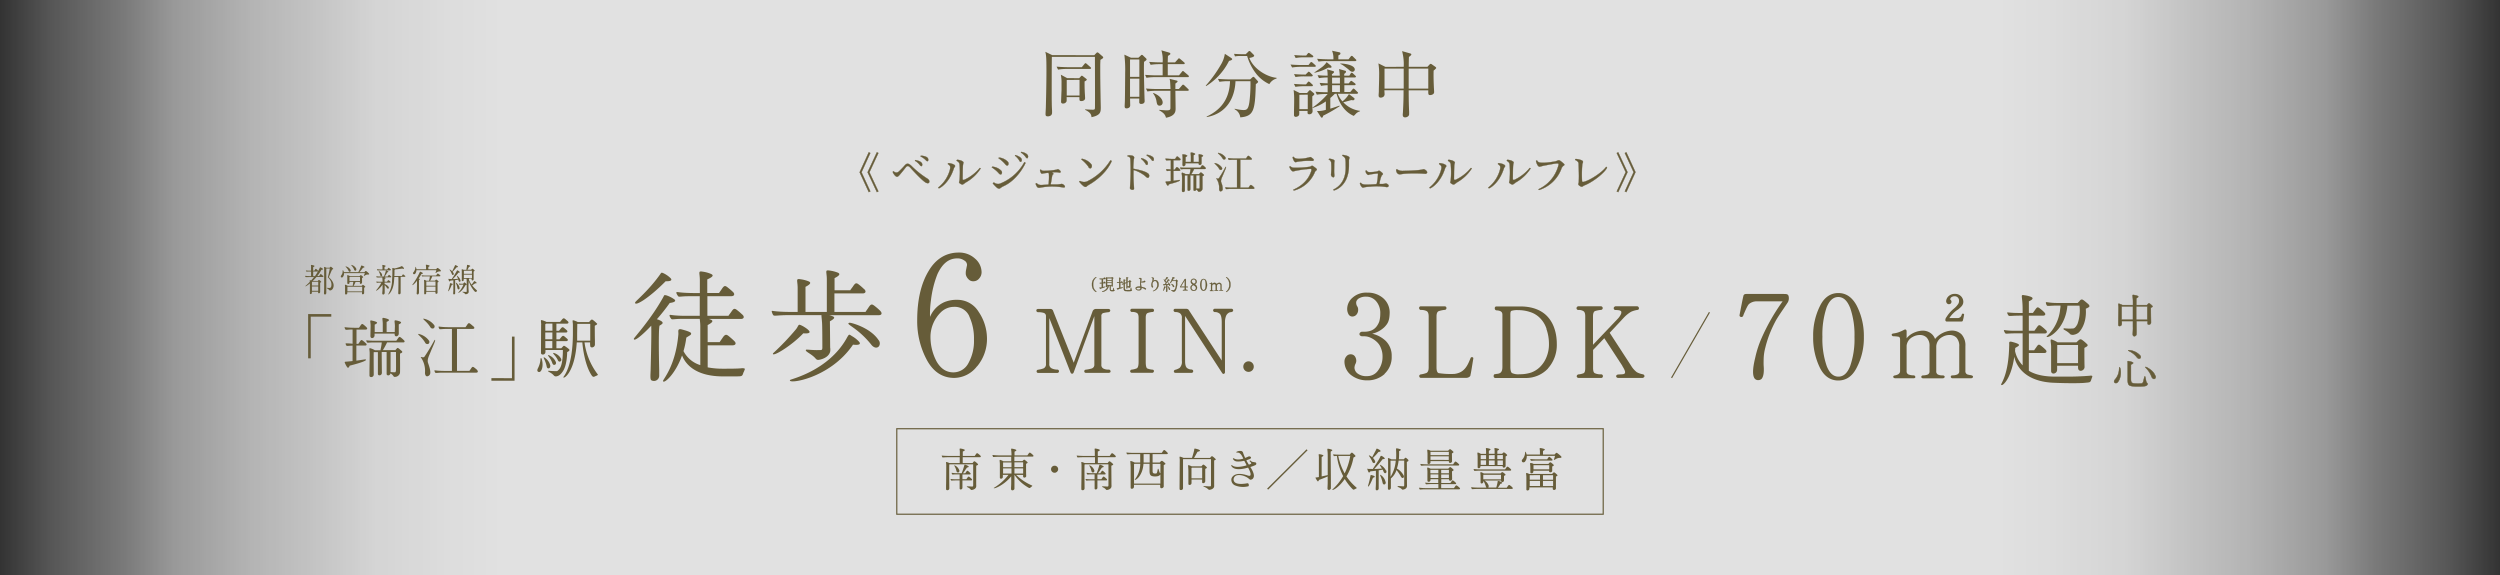 <svg xmlns="http://www.w3.org/2000/svg" xmlns:xlink="http://www.w3.org/1999/xlink" width="893.05" height="205.44" viewBox="0 0 893.05 205.44"><rect x="0" y="0" width="893.05" height="205.44" fill="#333333" stroke="none"/><defs><style>.cls-1{opacity:0.85;isolation:isolate;fill:url(#名称未設定グラデーション);}.cls-2,.cls-3,.cls-4{fill:#665c39;}.cls-2,.cls-4,.cls-5,.cls-6{stroke:#665c39;}.cls-2,.cls-6{stroke-miterlimit:10;}.cls-2{stroke-width:0.1px;}.cls-4{stroke-width:0.15px;}.cls-5,.cls-6{fill:none;}.cls-5{stroke-width:0.43px;}.cls-6{stroke-width:0.42px;}</style><linearGradient id="名称未設定グラデーション" y1="105.28" x2="893.05" y2="105.28" gradientTransform="matrix(1, 0, 0, -1, 0, 208)" gradientUnits="userSpaceOnUse"><stop offset="0" stop-color="#fff" stop-opacity="0"/><stop offset="0.02" stop-color="#fff" stop-opacity="0.2"/><stop offset="0.05" stop-color="#fff" stop-opacity="0.41"/><stop offset="0.07" stop-color="#fff" stop-opacity="0.59"/><stop offset="0.1" stop-color="#fff" stop-opacity="0.74"/><stop offset="0.13" stop-color="#fff" stop-opacity="0.85"/><stop offset="0.15" stop-color="#fff" stop-opacity="0.93"/><stop offset="0.18" stop-color="#fff" stop-opacity="0.98"/><stop offset="0.2" stop-color="#fff"/><stop offset="0.72" stop-color="#fff"/><stop offset="0.8" stop-color="#fff"/><stop offset="0.82" stop-color="#fff" stop-opacity="0.98"/><stop offset="0.85" stop-color="#fff" stop-opacity="0.93"/><stop offset="0.87" stop-color="#fff" stop-opacity="0.85"/><stop offset="0.9" stop-color="#fff" stop-opacity="0.74"/><stop offset="0.93" stop-color="#fff" stop-opacity="0.59"/><stop offset="0.95" stop-color="#fff" stop-opacity="0.41"/><stop offset="0.98" stop-color="#fff" stop-opacity="0.2"/><stop offset="1" stop-color="#fff" stop-opacity="0"/></linearGradient></defs><g id="レイヤー_2" data-name="レイヤー 2"><g id="レイヤー_1-2" data-name="レイヤー 1"><g id="b"><g id="c"><rect class="cls-1" width="893.05" height="205.44"/><path class="cls-2" d="M310.35,68.63l-3.27-7.09,3.27-7.15.54.27-3.14,6.88,3.14,6.82Zm2.9,0-3.33-7.09,3.33-7.15.52.27-3.19,6.88,3.19,6.82Z"/><path class="cls-2" d="M331,65.36c-1-.29-4.2-3.68-5.75-5.41-.7-.76-1.11-.9-1.76-.1-.84,1.09-1.59,2-2.16,2.65s-.81.67-1,.62c-.63-.13-1.41-1.47-1.4-1.68s.27-.29.3-.24a1.3,1.3,0,0,0,1.93,0A26.72,26.72,0,0,0,323.27,59c.7-.73,1.28-.7,2.31.27a32.76,32.76,0,0,0,5.68,4.53c1.08.7.63,1.4.63,1.4-.24.36-.57.22-.94.13Zm-1.71-6.09c-.16.16-.44,0-.59-.17a6,6,0,0,0-1.85-1.68s.05-.24.08-.24,2.22.33,2.46,1.32a.83.83,0,0,1-.1.78Zm2.17-1.78c-.14.17-.44.06-.6-.13a6.27,6.27,0,0,0-2-1.46.45.45,0,0,1,.05-.24c.14-.08,2.25.08,2.6,1a.9.9,0,0,1,0,.79Z"/><path class="cls-2" d="M340.66,60.35c-1.59,4.95-4.76,6.77-5.23,6.91-.1,0-.36-.19-.24-.29a12,12,0,0,0,4.09-6.14c.43-1.49,0-1.76-.65-2.2-.06,0,0-.33.11-.33.51-.06,2.38.35,2.44,1,0,.3-.25.24-.52,1.06Zm4.12,5a6.23,6.23,0,0,0-.79.54c-.13.09-.41,0-.52-.06-.35-.1-1-.57-.86-.81a2.79,2.79,0,0,0,.17-.71,32.35,32.35,0,0,0,0-5.56c-.1-1-1-1.21-1.05-1.33s.14-.35.25-.33c1.19.08,2.19.57,2.2,1a6,6,0,0,0-.21,1.06c-.1,1.82-.08,4.22-.1,4.71s.35.46.57.38A15.42,15.42,0,0,0,350,60s.36.08.3.19a15,15,0,0,1-5.5,5.09Z"/><path class="cls-2" d="M354.45,59.54A5,5,0,0,1,357.67,61a.94.94,0,0,1,.14,1.06c-.16.38-.6.33-1-.14a11.23,11.23,0,0,0-2.49-2.11c-.05,0,.06-.21.13-.25ZM365.86,58c.1-.16.52.13.46.25s-2.68,6-8,8.32a6.73,6.73,0,0,0-1.08.7s-.38.35-1.09-.22a10.84,10.84,0,0,1-1.47-1.52c-.08-.08.3-.36.41-.32a2.3,2.3,0,0,0,2,.44,16.9,16.9,0,0,0,8.8-7.66Zm-9-1.71a5.07,5.07,0,0,1,3.19,1.54,1,1,0,0,1,.1,1.06c-.17.38-.6.32-1-.17a11.36,11.36,0,0,0-2.44-2.19c-.05,0,.08-.21.14-.24Zm7.91,1.46c-.19.14-.44,0-.57-.25a6.21,6.21,0,0,0-1.63-1.89s.08-.22.1-.22,2.17.6,2.3,1.6a.92.92,0,0,1-.19.76Zm2.3-1.3c-.16.16-.44,0-.57-.21a6.1,6.1,0,0,0-1.79-1.74.39.39,0,0,1,.08-.22c.14-.06,2.2.41,2.43,1.41a.94.94,0,0,1-.14.76Z"/><path class="cls-2" d="M380.42,66.6a.57.57,0,0,1-.17.33,0,0,0,0,1,0,0c-.1.11-.54,0-.59,0a22.91,22.91,0,0,0-6.33-.17c-.27,0-1.52.24-1.62.25-.41.08-.89.17-1.21-.24a3.6,3.6,0,0,1-.54-1.11c0-.13.35-.3.44-.17s.59.7,1.81.6l2.14-.14a.28.28,0,0,0,.25-.27,22.32,22.32,0,0,0,.11-3.41c0-.24-.06-.52-.32-.54a16.39,16.39,0,0,0-1.73.22c-.33.09-.48.13-.67,0a2.17,2.17,0,0,1-.46-1.17c0-.16.29-.22.36-.13s.3.43,1.24.38a27.74,27.74,0,0,0,4.22-.4,1.17,1.17,0,0,0,.29-.1.46.46,0,0,1,.49,0c.49.29.79.67.76.87a.35.35,0,0,1-.4.27,7.6,7.6,0,0,0-2.52-.11c-.14,0-.13.11-.08.13a1.24,1.24,0,0,1,.36.27c.13.19-.06.33-.16.41s-.21.21-.27.6c-.17,1-.29,1.93-.49,2.73,0,0-.05.21.3.19.84,0,2.16,0,2.17,0s.94-.09,1.24-.16a1,1,0,0,1,.9.27c.27.24.44.41.46.57Z"/><path class="cls-2" d="M389.18,65.88a7.48,7.48,0,0,0-1.08.76c-.41.38-1.09-.21-1.09-.21a8.83,8.83,0,0,1-1.47-1.52c-.08-.09.22-.3.33-.24a3,3,0,0,0,2.35.19,20.25,20.25,0,0,0,8.42-7.53c.08-.14.51.14.46.27-2.36,5.28-7.91,8.28-7.91,8.28Zm-.36-6.31a12.74,12.74,0,0,0-2.51-2.6c-.05,0,.1-.21.17-.25a5.67,5.67,0,0,1,3.38,2,1.06,1.06,0,0,1,0,1.16c-.24.41-.7.32-1.08-.25Z"/><path class="cls-2" d="M409.24,63a12.24,12.24,0,0,0-4-2.2c-.27-.11-.33,0-.33.27a52,52,0,0,0,.14,5.41c0,.32.05.71.05.82a.52.52,0,0,1-.32.49,1.07,1.07,0,0,1-1.09-.41c-.09-.14,0-.49,0-.81a79.18,79.18,0,0,0,.11-9.64c-.06-1.08-.71-.9-1-1.11-.05,0,0-.3.08-.3s1.81-.17,2.16.46c.24.46,0,.43-.08,1.44-.06.84-.14,2.3-.14,2.52s-.1.32.33.4c1.25.25,3.76.73,4.91,1.6a1,1,0,0,1,.21,1.49c-.33.29-.86-.25-1.05-.43Zm.59-4.12c-.17.13-.44-.05-.56-.25a5.87,5.87,0,0,0-1.65-1.89s.08-.22.09-.22c.16-.05,2.17.59,2.3,1.6a.89.89,0,0,1-.19.76Zm2.2-1.47c-.16.16-.44,0-.59-.19a6.35,6.35,0,0,0-1.84-1.7.42.42,0,0,1,.08-.22c.14-.06,2.22.35,2.46,1.33A.89.89,0,0,1,412,57.41Z"/><path class="cls-2" d="M421.44,60.51c.27.25.17.52-.17.52h-2.11v3.58c1.28-.17,2.12-.33,2.19-.3.41.17-.35.62-3.77,1.49,0,0-.22.52-.41.51s-.59-.78-.73-1.16c-.06-.16-.09-.27.16-.29.59,0,1.16-.09,1.66-.16V61c-1,0-1.36.14-1.46,0s-.24-.48-.17-.54.36,0,1.63.09V57.21c-1.17,0-1.59.16-1.7,0s-.24-.48-.19-.54.54.13,2.63.13l.75,0a4.58,4.58,0,0,0,.32-.46c.36-.55.46-.54.89-.19s.52.48.6.55c.25.24.17.51-.19.52h-2.2v3.39h.48l.32-.46c.36-.57.46-.54.89-.19a6.23,6.23,0,0,1,.6.54Zm6.94,1.65.41-.46c.11-.16.35,0,.41,0,.24.21.7.59.78.67.3.38-.29.44-.46.6.05,4.33,0,4.55,0,4.55a1.24,1.24,0,0,1-.84.9s-.51.16-.63,0a2,2,0,0,0-.76-.73c-.13.6-.9.62-.92.13,0-.11,0-4.49,0-5.2h-1.17c0,.68,0,4.65,0,4.91,0,.75-.94.81-.95.29,0-.11,0-4.49,0-5.18h-1l0,0c-.05.29,0,4.9,0,5.33,0,.73-1,.79-1,.29a10,10,0,0,1,0-1.09c0-.33.06-3.58,0-4.36s-.22-1.17.16-1.08a4.28,4.28,0,0,1,1.09.48H425c0-.24.19-.79.3-1.85h-1.87c-1.25,0-1.49.13-1.62,0s-.25-.48-.17-.51a14.59,14.59,0,0,0,1.73.1h5.39l.32-.46c.38-.55.46-.54.89-.19a7.3,7.3,0,0,1,.6.55c.27.24.17.51-.17.51,0,0-2,0-3.84,0a18.07,18.07,0,0,1-1,1.84h2.87Zm-5.49-7a3.83,3.83,0,0,1,.95.27c.24.11.51.29-.33.67,0,1,0,1.76,0,1.76h1.92s0-1.09,0-1.92c0-1.13-.32-1.57.29-1.43a4.94,4.94,0,0,1,.95.27c.24.13.51.3-.32.67v2.41h1.93s0-.54,0-1.3c0-1.13-.32-1.57.3-1.43a5.29,5.29,0,0,1,.94.27c.24.13.48.32-.32.67,0,2,0,2.2,0,2.2,0,.7-1,1-1,.09v-.09h-4.77c0,.21,0,.36,0,.41,0,.7-1,1-1,.1,0,0,0-.14.05-2.2,0-1.13-.33-1.57.29-1.41Zm4.39,7.45c0,.62,0,4,0,4.77.22,0,.59,0,1.05,0,.16,0,.21-.21.24-.51s0-4.06,0-4.31Z"/><path class="cls-2" d="M435.56,60.37c-.79-1.4-1.95-2-1.6-2.11a4.14,4.14,0,0,1,2.49,1.59.56.56,0,0,1-.11.78.6.6,0,0,1-.78-.25Zm1.25,2.25c-.3.78-.86,1.74-.57,2.55a6,6,0,0,1,.51,2.57.82.82,0,0,1-.73.6c-.49,0-.51-.79-.51-.84a5.73,5.73,0,0,0-1-3.73c.11-.16.63.3.94-.16,1.7-2.52,2.3-4,2.43-4,.3,0-.44,1.44-1.05,3Zm-1.66-8a4.17,4.17,0,0,1,2.54,1.52.53.53,0,0,1-.1.76.59.59,0,0,1-.79-.22C436,55.33,434.87,54.73,435.15,54.65Zm12.76,12.29c.27.25.17.54-.19.55h-8c-1.25,0-1.68.16-1.79,0s-.24-.48-.17-.54.52.13,2.62.13h1.52v-10h-1.19c-1.25,0-1.68.16-1.79,0s-.24-.46-.17-.54.52.13,2.63.13h3.73c.13-.21.21-.29.33-.49.38-.59.49-.57.94-.21s.55.48.63.55c.27.27.19.54-.19.55h-3.77v10H446c.14-.21.21-.29.35-.49.38-.59.48-.57.94-.21s.54.48.63.55Z"/><path class="cls-2" d="M469.76,61.32a11.29,11.29,0,0,1-7.53,6.74c-.05,0-.33-.25-.21-.3,1.05-.46,5.06-2.27,6.39-6.67.24-.78-.11-.81-.56-.76a37.21,37.21,0,0,0-5.39.76c-.59.22-.82.1-1.08-.17a3.44,3.44,0,0,1-.78-1.35s.21-.24.35-.14a2,2,0,0,0,1.54.49,34.38,34.38,0,0,0,5.42-.35,2.79,2.79,0,0,0,.63-.32.67.67,0,0,1,.6.16c.43.3.62.44.94.7s.49.52.08.79a2.27,2.27,0,0,0-.41.43Zm-1.27-3.85a22.72,22.72,0,0,0-4.61.24c-.9.09-1,.44-1.46,0a3.41,3.41,0,0,1-.65-1.54c0-.05.17-.19.27-.14.27.14.3.65,1.82.7a14.58,14.58,0,0,0,3.55-.44c.52-.11.59-.33,1.06,0,1,.71.89.79.75,1s-.27.21-.73.16Z"/><path class="cls-2" d="M476.6,58.8c0,1-.06,2.7,0,3.16.14.89.08,1.2-.25,1.38a1,1,0,0,1-.86-1.19,25.55,25.55,0,0,0,.05-3.87A1.4,1.4,0,0,0,474.7,57a.23.23,0,0,1,.16-.29c.19,0,1.79.16,1.87.78A5.59,5.59,0,0,0,476.6,58.8Zm5.26-1.27c0,.38,0,1.55,0,1.55,0,7.17-4.6,8.75-5.29,8.94-.13,0-.35-.22-.27-.29,1-.51,4.72-2.3,4.41-8.64,0-1.06,0-1.28-.08-2-.11-1-.76-1.2-1.13-1.47,0,0,.05-.3.19-.29s2.35.35,2.36,1c0,.32-.22.55-.19,1.09Z"/><path class="cls-2" d="M496,66.55a.72.72,0,0,1-.6.29,21.78,21.78,0,0,0-6-.16c-.65,0-1.46.11-1.78.17a2.69,2.69,0,0,0-.4.09.61.61,0,0,1-.67-.06,3.18,3.18,0,0,1-.76-1.35c0-.13.32-.3.4-.17s.41.67,2.2.59c0,0,1.35,0,3.14-.16.24,0,.25-.14.32-.32a20.38,20.38,0,0,0,.41-3.39c0-.09-.19-.11-.33-.11-.89.08-2.24.29-2.39.33a1.78,1.78,0,0,0-.52.14c-.16.05-.25.1-.41,0a1.72,1.72,0,0,1-.79-1.41c0-.05.25-.21.35-.11a1.12,1.12,0,0,0,1.17.57,12.34,12.34,0,0,0,2.63-.25,3.37,3.37,0,0,1,.59-.25c.13,0,.27,0,.57.25a4.05,4.05,0,0,1,.6.49c.21.21.29.33.29.44s-.41.48-.48.57a10.25,10.25,0,0,0-.76,2.79c0,.14,0,.21.11.21l1,0a6.28,6.28,0,0,0,.78-.11.78.78,0,0,1,.73,0c.81.44.65.82.62.9Z"/><path class="cls-2" d="M509.41,62.06a1.84,1.84,0,0,1-.52,0,52.18,52.18,0,0,0-7.28,0l-1.25.17a1.19,1.19,0,0,1-1.25-.41c-.25-.29-.48-1.08-.3-1.27s.25,0,.35,0a3.43,3.43,0,0,0,2.14.49c.79,0,4.42-.11,6.07-.35a5.06,5.06,0,0,0,1-.21c.49-.16,1.35.6,1.41.95a.45.45,0,0,1-.38.57Z"/><path class="cls-2" d="M516.13,60.35c-1.59,4.95-4.76,6.77-5.23,6.91-.1,0-.36-.19-.24-.29a12,12,0,0,0,4.09-6.14c.43-1.49,0-1.76-.65-2.2-.06,0,0-.33.11-.33.51-.06,2.38.35,2.44,1,0,.3-.25.24-.52,1.06Zm4.12,5a6.23,6.23,0,0,0-.79.54c-.13.09-.41,0-.52-.06-.35-.1-1-.57-.86-.81a2.79,2.79,0,0,0,.17-.71,32.35,32.35,0,0,0,0-5.56c-.1-1-1-1.21-1-1.33s.14-.35.25-.33c1.19.08,2.19.57,2.2,1a6,6,0,0,0-.21,1.06c-.1,1.82-.08,4.22-.1,4.71s.35.46.57.38A15.42,15.42,0,0,0,525.43,60s.36.08.3.19a15,15,0,0,1-5.5,5.09Z"/><path class="cls-2" d="M537.15,60.35c-1.59,4.95-4.76,6.77-5.23,6.91-.1,0-.36-.19-.24-.29a12,12,0,0,0,4.09-6.14c.43-1.49,0-1.76-.65-2.2-.06,0,0-.33.11-.33.51-.06,2.38.35,2.44,1,0,.3-.25.24-.52,1.06Zm4.12,5a6.23,6.23,0,0,0-.79.54c-.13.09-.41,0-.52-.06-.35-.1-1-.57-.86-.81a2.79,2.79,0,0,0,.17-.71,32.35,32.35,0,0,0,0-5.56c-.1-1-1-1.21-1-1.33s.14-.35.25-.33c1.19.08,2.19.57,2.2,1a6,6,0,0,0-.21,1.06c-.1,1.82-.08,4.22-.1,4.71s.35.46.57.38A15.42,15.42,0,0,0,546.45,60s.36.08.3.19a15,15,0,0,1-5.5,5.09Z"/><path class="cls-2" d="M558.36,59.32a3.51,3.51,0,0,0-.49.63,12.54,12.54,0,0,1-8.07,7.91c-.08,0-.22-.24-.19-.27a12.93,12.93,0,0,0,7.13-8.66c.13-.51-.14-.63-1-.51-.33,0-2.14.35-4,.7-.6.11-1.22.29-1.62.4-.87.22-1.4-1.78-1.43-2.05a.49.49,0,0,1,.36-.14c.4.51.38.94,3.14.78.27,0,2.63-.27,3.42-.46,1-.25,1.06-.67,1.78-.17a11.15,11.15,0,0,1,1.36,1.14c.24.36-.08.46-.38.7Z"/><path class="cls-2" d="M566,66.2c-.4.16-.71.57-1.06.49s-1.22-.57-1.13-1c.06-.14.16-.54.16-.54.14-2.55,0-4.5-.06-6.69,0-.9-1.19-1.27-1.22-1.35s.05-.32.17-.32a6.52,6.52,0,0,1,2.24.52c.75.52.17.76.1,1.59a44.08,44.08,0,0,0-.08,5.56c0,.52.19.59.41.55,2.11-.35,6.77-3.36,8.21-5.39,0-.08.35.21.32.29-.87,1.82-5,5.09-8,6.28Z"/><path class="cls-2" d="M578.06,68.63l-.52-.27,3.19-6.86-3.19-6.83.52-.27,3.33,7.1Zm2.9,0-.54-.27,3.14-6.86-3.14-6.83.54-.27,3.27,7.1Z"/><path class="cls-3" d="M525.29,134.09c-.25.79-1.4.9-1.47.9H507.63a.63.63,0,0,1-.65-.65c0-.47.4-.54.57-.61h.07a9.36,9.36,0,0,0,1.94-.5c.54-.29.79-.93.79-2v-18.2c0-1-.25-1.65-.72-1.9a4.06,4.06,0,0,0-2.08-.4.67.67,0,0,1-.61-.65.56.56,0,0,1,.54-.65h8.65a.59.59,0,0,1,.57.61.61.61,0,0,1-.57.65,9.7,9.7,0,0,0-2.23.47c-.5.25-.75.86-.75,1.87v18.2c0,1.11.22,1.8.72,2.05a28.49,28.49,0,0,0,5.67.29c3.66-.43,4.74-3.09,5.78-5.67a.52.52,0,0,1,.68-.29c.36.11.32.43.25.75s-.79,5.13-1,5.71Z"/><path class="cls-3" d="M553,131.61a10.77,10.77,0,0,1-8.26,3.41H534.06a.6.6,0,0,1-.5-.61c0-.57.18-.68.43-.75h.11l.36-.07c1.08-.11,2.23-.22,2.23-2.51V112.45c0-.75-.25-1.47-2.05-1.58a.68.68,0,0,1-.68-.72c0-.29.07-.68.65-.68h8.51c4,0,7.22,1.15,9.41,3.34,3.12,3.12,3.59,7.61,3.59,10a12.55,12.55,0,0,1-3.16,8.8Zm-.54-14.11a9.55,9.55,0,0,0-2.37-3.91,8.43,8.43,0,0,0-3.59-2.15,12.85,12.85,0,0,0-4.16-.65,6.76,6.76,0,0,0-2.41.25c-.32.14-.4.57-.4,1.4v18.63c0,1.19.22,1.9.57,2.19a5.37,5.37,0,0,0,2.73.43,13,13,0,0,0,4.13-.61,8.82,8.82,0,0,0,3.16-2,10.31,10.31,0,0,0,2.3-3.48,12,12,0,0,0,.9-4.78A16.11,16.11,0,0,0,552.41,117.5Z"/><path class="cls-3" d="M586.84,135h-8.76a.71.71,0,0,1-.54-.18.53.53,0,0,1-.22-.43.77.77,0,0,1,.14-.36.94.94,0,0,1,.61-.25l1.22-.07c.61,0,1-.14,1.15-.4.29-.54-.32-1.62-.79-2.37l-.18-.36s-5.6-8.58-6.39-9.77l-4,4.2v6.43c0,1,.18,1.65.61,1.87a4.94,4.94,0,0,0,2.33.4.63.63,0,0,1,.57.65.61.61,0,0,1-.54.65h-8.11a.88.88,0,0,1-.57-.22.77.77,0,0,1-.14-.4.73.73,0,0,1,.65-.65,6.44,6.44,0,0,0,1.83-.43c.4-.22.57-.86.57-1.87V113c0-1-.22-1.62-.68-1.87a3,3,0,0,0-1.76-.4.65.65,0,0,1-.68-.68.73.73,0,0,1,.72-.65h8a.69.69,0,0,1,.65.65.67.67,0,0,1-.57.65,10.71,10.71,0,0,0-2.23.43c-.47.29-.68.9-.68,1.87v10.16l8.72-9.16a6,6,0,0,0,1.33-1.94c.11-.43.11-.72-.07-.93a1.84,1.84,0,0,0-.93-.32,8.64,8.64,0,0,0-1-.07.54.54,0,0,1-.43-.14.74.74,0,0,1-.22-.54.6.6,0,0,1,.22-.43.72.72,0,0,1,.43-.22h7.75a.72.72,0,0,1,.61.65.56.56,0,0,1-.54.65,8.66,8.66,0,0,0-2.3.68,12.26,12.26,0,0,0-2.48,2s-4.52,4.85-5.13,5.49l7.68,11.81a8.44,8.44,0,0,0,2,2.26,7.37,7.37,0,0,0,2.15.75.73.73,0,0,1,.61.65.67.67,0,0,1-.61.61Z"/><path class="cls-3" d="M494.62,133.59a9,9,0,0,1-6.21,2.28,9.17,9.17,0,0,1-5.73-1.85,6.1,6.1,0,0,1-2.41-5,2.83,2.83,0,0,1,.65-1.68,1.92,1.92,0,0,1,1.59-.78,1.84,1.84,0,0,1,1.42.65,2.85,2.85,0,0,1,.56,1.81,2.91,2.91,0,0,1-.39,1.16,4.2,4.2,0,0,0-.26,1.16,2.75,2.75,0,0,0,1.29,2.2,5.08,5.08,0,0,0,3.23.82,4.68,4.68,0,0,0,3.83-1.9,8,8,0,0,0,1.68-5,7.79,7.79,0,0,0-.6-3.19,5.6,5.6,0,0,0-1.51-2.2,7.87,7.87,0,0,0-2.15-1.42,5.32,5.32,0,0,0-2.07-.52h-.82a1.19,1.19,0,0,1-1-.43.73.73,0,0,1,0-.73,1.11,1.11,0,0,1,1-.47h.82A6.53,6.53,0,0,0,490,118a4.63,4.63,0,0,0,1.64-1.25,6.6,6.6,0,0,0,1.08-1.94,10.53,10.53,0,0,0,.34-2.76,6.4,6.4,0,0,0-1.47-4.44,4.6,4.6,0,0,0-3.58-1.64,4.74,4.74,0,0,0-2.54.6,2.06,2.06,0,0,0-1,1.25,2.6,2.6,0,0,0,.26,1.46,2.13,2.13,0,0,1,.43,1.38,2.57,2.57,0,0,1-.6,1.72,1.93,1.93,0,0,1-1.51.69,1.54,1.54,0,0,1-1.34-.82,3.88,3.88,0,0,1-.47-1.9,5.33,5.33,0,0,1,1.9-4,7.25,7.25,0,0,1,5.3-1.81,8.28,8.28,0,0,1,5.69,2,6.74,6.74,0,0,1,2.28,5.47c-.09,2.59-.65,3.58-1.85,4.83a9.35,9.35,0,0,1-4.4,2.37,10.38,10.38,0,0,1,4.87,2.59,7.4,7.4,0,0,1,2.11,5.47,8.1,8.1,0,0,1-2.54,6.25Z"/><path class="cls-3" d="M747.42,134.56c-.4,1.11-.22.54-.4,1.11-.32,1-.5.9-2.23,1.08s-6.35.18-10.73,0c-10.7-.29-13.86-6.07-14.51-9.33-1.19,8.37-4.49,10.81-4.7,10-.11-.47,2.66-3.38,2.87-13.9.11-.9-.32-1.58.72-1.47,1.29.32,2.69.75,2.76,1.11a.39.39,0,0,1-.18.43c-.29.25-1.15.68-1.15.75,0,.36,0,.68-.07,1a10.5,10.5,0,0,0,2.73,5.17V119.08c-1.36,0-2.41,0-2.58,0-2.84,0-3.41.29-3.66-.07s-.57-1-.4-1.11a25.31,25.31,0,0,0,3.91.25s1.29,0,2.73,0v-5.39a9.38,9.38,0,0,0-1.36,0c-2.87,0-3.41.29-3.7-.07s-.57-1-.4-1.11a32.81,32.81,0,0,0,3.91.22h1.54s0-.9,0-1.44c0-4.78-1-5.21.72-4.88a9.81,9.81,0,0,1,2.3.57c.57.25,1.11.79-.79,1.58,0,1.62,0,2.51,0,2.51v1.65h1.44c.43-.61.72-1,.72-1,.86-1.26,1-1.22,2-.43a10.93,10.93,0,0,1,1.36,1.22c.61.57.4,1.15-.4,1.18h-5.13v5.39h2c.43-.61.72-1,.72-1,.86-1.26,1-1.22,2-.43s1.19,1.08,1.4,1.22c.57.57.36,1.15-.43,1.19h-5.67v6h1.87c.29-.43.43-.61.72-1,.83-1.29,1-1.22,2-.43a16.11,16.11,0,0,1,1.36,1.22c.57.57.39,1.15-.4,1.18h-5.57c0,3.09,0,5.56,0,6.35,2,1.22,5,2.08,9.3,2.08s6.57.07,10.66-.18c.86-.07,1.33-.07,2.19-.18.32,0,.65.11.5.47Zm-1.33-25.78c.83.86-.22,1.08-1,1.51.43,5.89-2.55,8.51-2.55,8.51a3.58,3.58,0,0,1-1.62.75,1.79,1.79,0,0,1-1.36-.14c-1.44-1.58-3-1.62-2.26-2.15a16.34,16.34,0,0,0,3.3.07c.5-.07,1-.57,1.51-1.58a14,14,0,0,0,.72-6.57h-4.31c-.83,9-7.54,12.06-7.43,11a15.13,15.13,0,0,0,4.85-9.84,5.34,5.34,0,0,0,.11-1.18h-1.36c-1.87,0-3.27.25-3.48,0s-.47-1-.36-1.18,1.4.29,4.42.25h6.93c.18-.25.43-.4.68-.72.47-.65.9-.61,1.33-.32s1.33,1.08,1.9,1.54Zm-1.51,15.51c0,5.82.07,6.79.07,6.79,0,1.44-2.37,2.15-2.33.14v-.57h-7.47c0,.68,0,1.18,0,1.4,0,1.58-2.15,1.9-2.15.5,0-1.11,0-6.79,0-8.26.07-2-.57-3.2.25-3a11.16,11.16,0,0,1,2.08,1h6.71c.14-.11.36-.36.72-.68.54-.47.79-.54,1.33-.18a14.44,14.44,0,0,1,1.87,1.62c.4.68-.68.9-1.08,1.26Zm-9.73,5.42h7.47c0-2.41,0-6.43,0-6.46h-7.43Z"/><path class="cls-3" d="M704.22,135.13h-6.75a.6.6,0,0,1-.54-.29.42.42,0,0,1,0-.5c.07-.18.29-.25.54-.25a4.14,4.14,0,0,0,1.69-.32,1.18,1.18,0,0,0,.72-1.22v-8.72a4.43,4.43,0,0,0-1-3.23,3.48,3.48,0,0,0-2.48-.93,4.94,4.94,0,0,0-2.58.72,4,4,0,0,0-2.15,3.3v8.87a1.24,1.24,0,0,0,.57,1.22,3.74,3.74,0,0,0,1.72.32.71.71,0,0,1,.5.14.41.41,0,0,1,.22.36c0,.25-.25.54-.72.54h-7a.7.7,0,0,1-.57-.25.51.51,0,0,1,0-.5.63.63,0,0,1,.54-.29,4.71,4.71,0,0,0,1.72-.32,1.21,1.21,0,0,0,.61-1.22v-8.87a4.18,4.18,0,0,0-1-3.09,3.35,3.35,0,0,0-2.37-.93,5.17,5.17,0,0,0-2.62.68,4,4,0,0,0-2.19,3.12v9.08a1.2,1.2,0,0,0,.68,1.22,5.29,5.29,0,0,0,1.79.32.61.61,0,0,1,.65.57.36.36,0,0,1-.14.32.74.74,0,0,1-.5.14h-6.5c-.43,0-.72-.18-.75-.47s.14-.47.72-.57c1.15-.25,1.72-.75,1.72-1.54V121.23c0-.47-.18-.83-.5-.93a10.47,10.47,0,0,0-1.9-.18.65.65,0,0,1-.61-.5c0-.11,0-.4.61-.5a9,9,0,0,0,2.08-.5,16.35,16.35,0,0,0,1.65-.75c.32-.18.54-.22.75-.11a.74.74,0,0,1,.25.57v2.51a6.88,6.88,0,0,1,2.51-1.94,8.26,8.26,0,0,1,3.27-.79,4.87,4.87,0,0,1,2.66.79,4.41,4.41,0,0,1,1.72,2.19,8.41,8.41,0,0,1,5.85-3,4.87,4.87,0,0,1,3.59,1.33,5.81,5.81,0,0,1,1.4,4.24v8.87a1.2,1.2,0,0,0,.68,1.22c.32.11.57.14.86.22a2,2,0,0,1,.61.11c.47.11.61.36.57.57s-.25.47-.72.47Zm-2.69-22.26a9.75,9.75,0,0,1-.36,1.62.44.44,0,0,1-.47.36h-5.17a.51.51,0,0,1-.61-.47,1.89,1.89,0,0,1,.11-.65c.11-.22.36-.57.5-.79a12.4,12.4,0,0,1,2.48-2.73,6.8,6.8,0,0,0,1.33-1.4,2,2,0,0,0,.47-1.44,1.51,1.51,0,0,0-1.51-1.54,1.92,1.92,0,0,0-1.33.43,1.1,1.1,0,0,0-.32.68c0,.07.11.14.14.18a.86.86,0,0,1,.32.68.91.91,0,0,1-.29.65,1,1,0,0,1-.61.22.92.92,0,0,1-.72-.32,1.18,1.18,0,0,1-.29-.79,2.67,2.67,0,0,1,.83-1.72,3.16,3.16,0,0,1,2.3-.86,2.88,2.88,0,0,1,3,2.62c.07,1.18-.54,1.83-1.51,2.66a3.15,3.15,0,0,1-.47.36,10.07,10.07,0,0,0-3,3h2.8a1.46,1.46,0,0,0,1.58-1.11.78.78,0,0,1,.14-.29.36.36,0,0,1,.5-.14.38.38,0,0,1,.25.43,3.56,3.56,0,0,0-.11.36Z"/><path class="cls-3" d="M638.57,108.08c-.13.26-.56.86-1.08,1.64-1.08,1.59-2.59,3.79-3.23,5a42.7,42.7,0,0,0-2.33,5.13,39.58,39.58,0,0,0-1.34,4.4,17.37,17.37,0,0,0-.56,3.49s-.09,2.2,0,3.1c.17,2.33-.13,3.79-.78,4.52a1.8,1.8,0,0,1-1.12.43,1.58,1.58,0,0,1-1.29-.52c-1.25-1.51-.26-5.73.13-7.37l.13-.56a36.36,36.36,0,0,1,2.15-6.51,72.32,72.32,0,0,1,7.54-13.19h-9.18a4.31,4.31,0,0,0-2.76.91c-.6.47-1.42,2.5-1.94,3.66a3.9,3.9,0,0,1-.26.69.64.64,0,0,1-.82.3.56.56,0,0,1-.43-.65c.3-1.55,1-5.3,1.38-6.85.13-.69.82-.69,1.16-.69,1.12,0,11.42,0,13.14,0,1.12,0,1.77,0,1.9,1.08a3,3,0,0,1-.39,2Z"/><path class="cls-3" d="M663.18,131.48c-1.55,3-3.75,4.44-6.51,4.44s-5-1.47-6.51-4.44a24.28,24.28,0,0,1-2.46-11.16,23.55,23.55,0,0,1,2.5-11.16c1.51-3,3.75-4.48,6.51-4.48s4.91,1.51,6.51,4.44a23.64,23.64,0,0,1,2.59,11.2,22.92,22.92,0,0,1-2.63,11.16Zm-2.33-21.63c-1-2.5-2.37-3.75-4.18-3.75s-3.19,1.25-4.18,3.75A30.59,30.59,0,0,0,651,120.32a29.53,29.53,0,0,0,1.55,10.47c1,2.5,2.37,3.75,4.18,3.75s3.19-1.25,4.18-3.75a29.33,29.33,0,0,0,1.55-10.47,29.22,29.22,0,0,0-1.59-10.47Z"/><path class="cls-4" d="M761.94,117.05v-2.37h-4v1c0,.89-1.25,1.1-1.23.33v-1.3c0-.39.08-4,.08-4.89s-.28-1.41.2-1.3a6.31,6.31,0,0,1,1.2.49h3.77v-1.13c0-2.42-.49-2.65.38-2.48a4.9,4.9,0,0,1,1.17.3c.3.13.67.35-.39.84,0,.92,0,1.23,0,1.23V109h3.83c.12-.11.21-.26.3-.35.23-.25.38-.38.64-.2a6.35,6.35,0,0,1,1,.89c.2.33-.36.43-.58.59,0,2.75.07,4.61.07,5.3s-1,1-1.2.46a9.1,9.1,0,0,1,0-1h-4c0,1,0,1.79,0,1.86,0,.46.05,2.3,0,2.83,0,.77-1.33,1.15-1.3,0,0-.49.07-1.27.08-2.37Zm0-2.81v-4.79H758a.27.27,0,0,0-.13.16c0,.23,0,2.91,0,4.62h4Zm1.14-4.79c0,1.37,0,3.29,0,4.79h4a3.24,3.24,0,0,1,0-.43c0-1,0-3.49,0-4.36Z"/><path class="cls-4" d="M755.41,136.72c-.38-.35-.13-.84.07-1.09,1.88-2.11,1.41-4.29,1.61-4.39.48-.23,1,3.45-.61,5.3A.8.8,0,0,1,755.41,136.72Zm11.63.16c.38.41-.15,1-1,1.07a22.92,22.92,0,0,1-3.65.07c-2.2-.15-2.4-.46-2.32-3.5,0-.08,0-4.1,0-4.36v-.44c-.07-.58-.13-.74.26-.71a6.53,6.53,0,0,1,1.43.39c.49.23.23.54-.56.82v4.28c0,1.81-.08,2.37,1.28,2.48a15.14,15.14,0,0,0,2.52,0c.58-.07.67-.86.81-1.41.18-.74.2-1.12.38-1.1s.2.48.3.89c.16.84.13,1.07.56,1.53Zm-6.63-11.78a5.85,5.85,0,0,1,4.13,1.94.66.66,0,0,1-.08,1c-.39.23-.77,0-1.09-.36-1.71-2.19-3.47-2.27-3-2.58Zm9.59,9.24c.15.51-.07.89-.41,1s-.77-.23-1-.72c-1-2.75-2.68-3.45-2.09-3.55.16,0,2.85,1.25,3.45,3.31Z"/><line class="cls-5" x1="597.11" y1="134.99" x2="610.65" y2="111.54"/><path class="cls-3" d="M349.05,130.8a10.46,10.46,0,0,1-8.14,4.2c-4.07,0-7.34-2-9.69-6.17a29.28,29.28,0,0,1-3.58-14.37c0-7.22,1.36-13.14,4.07-17.64,2.53-4.32,6.23-6.6,10.73-6.6a8.27,8.27,0,0,1,5.86,2.16,6.44,6.44,0,0,1,2.34,4.81,3.24,3.24,0,0,1-.86,2.28,2.58,2.58,0,0,1-2.16,1,2.14,2.14,0,0,1-1.67-.74A3.22,3.22,0,0,1,345,98a6.18,6.18,0,0,1,.19-2c.12-.74.25-1.17.25-1.36a1.84,1.84,0,0,0-1-1.6,4.07,4.07,0,0,0-2.47-.74c-3,0-5.31,1.79-7.09,5.61a36.8,36.8,0,0,0-2.34,9.5,33.21,33.21,0,0,0-.31,5.8,9.74,9.74,0,0,1,5.18-5.31,11.45,11.45,0,0,1,4.63-.8,8.88,8.88,0,0,1,7.53,4.26,17.1,17.1,0,0,1,3,9.69,15.26,15.26,0,0,1-3.52,9.81ZM346.27,113a5.68,5.68,0,0,0-5.43-3.39,6.79,6.79,0,0,0-4.81,2,12.45,12.45,0,0,0-3.64,8.27,18.75,18.75,0,0,0,2.22,9.32c1.48,2.53,3.45,3.82,6,3.82a6.08,6.08,0,0,0,5.31-3.27,16.2,16.2,0,0,0,2-8.51,18.58,18.58,0,0,0-1.67-8.21Z"/><path class="cls-3" d="M396.56,133a.72.72,0,0,1-.55.19H387.9a.55.55,0,0,1-.58-.58.57.57,0,0,1,.51-.55,12.23,12.23,0,0,0,2.22-.45,1.39,1.39,0,0,0,.87-1.45V112.94l-7.4,20.15s-.19.42-.55.42-.52-.42-.55-.45-6.31-16.19-7.59-19.44V130a1.57,1.57,0,0,0,.9,1.61,4.81,4.81,0,0,0,2.06.42.6.6,0,0,1,.51.58.62.62,0,0,1-.61.61h-6.82a.55.55,0,0,1-.58-.58.58.58,0,0,1,.45-.55,10.15,10.15,0,0,0,2-.48,1.56,1.56,0,0,0,.9-1.61V113a1.16,1.16,0,0,0-.77-1.22,6.78,6.78,0,0,0-2.09-.26.6.6,0,0,1-.58-.61c0-.45.39-.51.55-.55l4.41,0a1,1,0,0,1,1.06.77l7.34,18.44,6.76-18.44a1.27,1.27,0,0,1,1.09-.77H396c.19,0,.61.16.61.58a.65.65,0,0,1-.61.58,14.79,14.79,0,0,0-1.83.29,1,1,0,0,0-.74,1.09V130.2a1.43,1.43,0,0,0,.77,1.48,3.74,3.74,0,0,0,1.9.35.62.62,0,0,1,.61.61.42.42,0,0,1-.13.39Z"/><path class="cls-3" d="M411.69,111.44a6.71,6.71,0,0,0-1.77.39c-.45.23-.64.77-.64,1.67v15.77c0,1.25.16,2,.48,2.32a6.31,6.31,0,0,0,1.9.45c.19,0,.55.1.55.55a.63.63,0,0,1-.55.58h-7.37a.57.57,0,0,1-.58-.58.63.63,0,0,1,.58-.55,6.56,6.56,0,0,0,1.83-.48c.42-.29.61-1.06.61-2.28V113.51c0-.9-.19-1.48-.61-1.71a3.13,3.13,0,0,0-1.77-.35.6.6,0,0,1-.58-.61.58.58,0,0,1,.64-.55h7.24a.66.66,0,0,1,.42.16.5.5,0,0,1,.16.42.54.54,0,0,1-.55.58Z"/><path class="cls-3" d="M440,111.47a5,5,0,0,0-.74.1,2.4,2.4,0,0,0-1.38,1.54,6,6,0,0,0-.29,2.06v17.89c0,.06-.16.45-.45.51s-.58-.29-.61-.39l-13.19-20.31v16.06c0,1.32.23,2.16.71,2.54a2.52,2.52,0,0,0,1.48.51c.35,0,.74.23.71.64a.6.6,0,0,1-.55.58h-5.73a.84.84,0,0,1-.45-.13.52.52,0,0,1-.19-.42.65.65,0,0,1,.61-.58,5.57,5.57,0,0,0,1.45-.64,3,3,0,0,0,.8-2.51V113.63a1.87,1.87,0,0,0-.74-1.77,3,3,0,0,0-1.61-.39.64.64,0,0,1-.61-.58.55.55,0,0,1,.61-.58h3.89a1.13,1.13,0,0,1,1.09.68l11.62,17.8V115.15c0-1.61-.26-2.64-.71-3.06a2.46,2.46,0,0,0-1.77-.61.67.67,0,0,1-.61-.61.62.62,0,0,1,.58-.58H440a.59.59,0,0,1,.52.58.66.66,0,0,1-.52.58Z"/><path class="cls-3" d="M446,132.84a1.87,1.87,0,0,1-1.87-1.87,1.9,1.9,0,0,1,1.87-1.9,1.88,1.88,0,0,1,1.87,1.9A1.85,1.85,0,0,1,446,132.84Z"/><path class="cls-3" d="M111,113.12V128h-.93v-15.8h8.27v.93Z"/><path class="cls-3" d="M130.73,122.65c.41.38.26.79-.26.79H127.3v5.39c1.93-.26,3.19-.5,3.29-.45.62.26-.52.93-5.67,2.24,0,0-.33.79-.62.76s-.88-1.17-1.1-1.74c-.1-.24-.14-.41.24-.43.88-.07,1.74-.14,2.5-.24v-5.51c-1.5.05-2,.21-2.19,0s-.36-.72-.26-.81a21.26,21.26,0,0,1,2.46.14v-5.08c-1.76,0-2.38.24-2.55,0s-.36-.72-.29-.81.81.19,4,.19l1.12,0a8.24,8.24,0,0,0,.48-.69c.55-.83.69-.81,1.33-.29s.79.72.91.83c.38.36.26.76-.29.79h-3.31v5.1H128c.19-.29.29-.41.48-.69.55-.86.69-.81,1.33-.29a8.16,8.16,0,0,1,.91.81Zm10.44,2.48c.05-.07.33-.36.62-.69s.52,0,.62,0c.36.31,1.05.88,1.17,1,.45.57-.43.67-.69.91.07,6.51,0,6.84,0,6.84a1.89,1.89,0,0,1-1.26,1.36c-.05,0-.76.24-1-.07a3.06,3.06,0,0,0-1.14-1.1c-.19.91-1.36.93-1.38.19,0-.17,0-6.75,0-7.82h-1.76c0,1,.05,7,.07,7.39,0,1.12-1.41,1.22-1.43.43,0-.17,0-6.75,0-7.79h-1.48a.08.08,0,0,0,0,0c-.07.43,0,7.36,0,8,0,1.1-1.48,1.19-1.53.43,0-.31,0-1.31,0-1.64,0-.5.1-5.39.07-6.55s-.33-1.76.24-1.62a6.51,6.51,0,0,1,1.64.72h2c0-.36.29-1.19.45-2.79h-2.81c-1.88,0-2.24.19-2.43,0s-.38-.71-.26-.76a21.31,21.31,0,0,0,2.6.14h8.1l.48-.69c.57-.83.69-.81,1.33-.29a8.49,8.49,0,0,1,.91.83c.4.36.26.76-.26.76,0,0-3,0-5.77,0a25.37,25.37,0,0,1-1.5,2.76h4.31Zm-8.25-10.58a5.86,5.86,0,0,1,1.43.41c.36.17.76.43-.5,1,0,1.5,0,2.65,0,2.65h2.88s0-1.64,0-2.88c0-1.69-.48-2.36.43-2.15a6.9,6.9,0,0,1,1.43.41c.36.19.76.45-.48,1v3.62h2.91s0-.81.05-2c0-1.69-.48-2.36.45-2.15a7.09,7.09,0,0,1,1.41.41c.36.19.71.48-.48,1,0,3,0,3.31,0,3.31,0,1-1.53,1.48-1.48.14v-.14h-7.17c0,.31,0,.55,0,.62,0,1.05-1.5,1.48-1.48.14,0,0,0-.21.07-3.31.05-1.69-.5-2.36.43-2.12Zm6.6,11.2c0,.93,0,6,0,7.17.33,0,.88.07,1.57.07.24,0,.31-.31.36-.76s0-6.1,0-6.48h-2Z"/><path class="cls-3" d="M151.89,122.44c-1.19-2.1-2.93-3-2.41-3.17a6.22,6.22,0,0,1,3.74,2.38.83.83,0,0,1-.17,1.17.9.9,0,0,1-1.17-.38Zm1.88,3.38c-.45,1.17-1.29,2.62-.86,3.84.29.86,1,2.76.76,3.86a1.25,1.25,0,0,1-1.1.91c-.74,0-.76-1.19-.76-1.26a8.42,8.42,0,0,0-1.53-5.6c.17-.24.95.45,1.41-.24,2.55-3.79,3.46-5.93,3.65-5.93.45,0-.67,2.17-1.57,4.43Zm-2.5-12a6.23,6.23,0,0,1,3.81,2.29.8.8,0,0,1-.14,1.14.9.9,0,0,1-1.19-.33C152.51,114.86,150.84,114,151.27,113.83Zm19.19,18.47c.41.38.26.81-.29.83h-12c-1.88,0-2.53.24-2.69,0s-.36-.71-.26-.81.79.19,3.93.19h2.29v-15h-1.79c-1.88,0-2.53.24-2.69,0s-.36-.69-.26-.81.79.19,4,.19h5.6c.19-.31.31-.43.5-.74.57-.88.74-.86,1.41-.31s.83.72,1,.83c.41.41.29.81-.29.83h-5.67v15h4.43c.21-.31.31-.43.52-.74.57-.88.71-.86,1.41-.31s.81.71,1,.83Z"/><path class="cls-3" d="M182.88,135.1V120.23h.93V136h-8.27v-.93Z"/><path class="cls-3" d="M192.13,131.62c1.29-2.55.72-3.79,1.17-3.72.26,0,.95,2.69.12,4.29-.36.72-.81.81-1.17.62s-.4-.64-.12-1.19Zm1.19-15.49c0-1.36-.33-1.91.26-1.76a7.71,7.71,0,0,1,1.6.62h4.89l.55-.67c.64-.79.79-.79,1.55-.14.26.24.5.43.69.6.41.41.19.83-.33.83h-3.77v2.55h.93l.52-.64c.67-.81.81-.81,1.57-.14a9,9,0,0,1,.69.6c.41.38.19.81-.33.81h-3.38v2.43h1.1l.52-.64c.67-.79.81-.79,1.57-.14.26.24.5.43.69.6.4.38.19.81-.38.83h-3.5v2.55h1.72l.57-.6c.26-.24.33-.5,1,0a10.53,10.53,0,0,1,1.31,1c.26.62-.52.72-.76,1,0,.81-.12,4.53-1.41,6.63-1.19,1.93-2.24,1.95-2.5,2a1,1,0,0,1-.79-.26c-1.1-1.31-2.48-1.36-2-1.76a24.65,24.65,0,0,0,3,.14c.24,0,.69-.41,1.1-1,1-1.55,1.07-5.08,1.07-6.55h-6.22c0,.45,0,0,0,.64,0,1.19-1.55,1.29-1.6.45,0-.31,0-.79,0-1.14l.05-8.84Zm3.27,14.47c0,.69-.31,1-.69,1s-.55-.29-.64-.81c-.45-2.17-1.36-3.12-.93-3.17A4.7,4.7,0,0,1,196.59,130.6Zm.74-15h-2.17c-.17.07-.33.14-.36.26s0,1.14,0,2.29h2.55Zm0,3.17h-2.55c0,.79,0,1.62,0,2.43h2.53Zm0,3.07H194.8c0,1,0,2,0,2.55h2.5v-2.55Zm-1.38,5a4.63,4.63,0,0,1,2.62,2.5c.17.64-.14.93-.5,1s-.62-.19-.79-.67c-.62-1.93-1.95-2.74-1.33-2.86Zm3.31,1.76c-1-1.93-2-2.31-1.55-2.55a4.27,4.27,0,0,1,2.72,2.1c.24.6,0,.88-.36,1S199.47,129.07,199.26,128.64Zm14-13.08c.29.45-.5.6-.79.86,0,4.1.05,5.2.05,5.2,0,1,0,.41,0,1.48s-1.43,1.36-1.65.67a7.3,7.3,0,0,1-.07-1.41h-2a24.14,24.14,0,0,0,4.6,11.25c.12.17.33.29,0,.48s-.57.26-.79.36c-.38.19-.71.45-1.24-.29-2.48-3.69-3.24-10.18-3.34-11.8h-2c-.69,10.92-4.81,13.23-4.79,12.42,0-.24,3.41-3.34,3.41-15.75v-2.81c0-1.36-.36-1.91.26-1.74a7.34,7.34,0,0,1,1.48.6h4.05c.14-.14.29-.36.41-.48.33-.36.52-.52.91-.29a9.22,9.22,0,0,1,1.43,1.26Zm-2.41,6.17a.44.44,0,0,1,0-.17v-5.84h-4.58a.17.17,0,0,0-.05.1l-.05,3.29c0,.91,0,1.79,0,2.62h4.71Z"/><path class="cls-3" d="M115.41,98.5c.21.19.14.43-.14.44h-2.21c-.44.51-.9,1-1.34,1.42h1.8c.06-.07.13-.13.17-.19s.23-.24.4-.13a3.68,3.68,0,0,1,.63.56c.13.21-.22.28-.35.4,0,2.06,0,2.58,0,2.58,0,.48,0,.2,0,.7s-.63.65-.73.31a3.26,3.26,0,0,1,0-.38h-2.23v.36c0,.55-.7.63-.71.26,0-.15,0-1.21,0-1.38,0-.4,0-.94,0-1.74,0-.16,0-.31,0-.45-1,.8-1.66,1.2-1.63.93,0,0,.69-.57,1.59-1.51,0-.53-.07-.64.12-.59a1.77,1.77,0,0,1,.34.12c.34-.37.7-.79,1.06-1.24H110.4a5.89,5.89,0,0,1-1.26,0,.82.82,0,0,1-.13-.42c0-.06.64.08,1.33.08h.78c0-.3,0-1,0-1.64h-.49c-.85,0-1.12.09-1.2,0s-.19-.34-.13-.37.3.07,1.31.07h.5c0-.69,0-1.35,0-1.6s-.12-.47.09-.45a3.83,3.83,0,0,1,1,.23c.21.13.27.26-.33.58,0,.09,0,.63,0,1.24h.4s.14-.19.22-.33c.26-.4.33-.38.63-.14a5.69,5.69,0,0,1,.42.41c.17.16.12.35-.13.36h-1.53c0,.66,0,1.34,0,1.64h.64A18.06,18.06,0,0,0,114.07,96c.24-.45.16-.59.49-.45.65.27,1,.57.77.72a4.23,4.23,0,0,1-.52.12,12.94,12.94,0,0,1-1.49,2.23H114a3.61,3.61,0,0,0,.23-.36c.28-.44.33-.45.65-.17s.43.36.49.42Zm-3.88,2.17a.47.47,0,0,0-.09.1V102h2.24v-1.35h-2.15Zm-.09,3.22h2.23v-.34c0-.3,0-.76,0-1.22h-2.24Zm7.59-1.13a1.29,1.29,0,0,1-1.13,1,.37.37,0,0,1-.27-.13c-.41-.5-1.06-.66-.88-.83,0,0,.37.06.77.07s.65-.08.77-.44a2.84,2.84,0,0,0-.33-2.31c-.51-.87-.91-1-.85-1.1s.41-1.52.71-3.09h-1.26s0,0,0,0c0,.83,0,1,0,1s0,1.52,0,1.83,0,4.52,0,5,0,.24,0,.83-.47.71-.69.53-.12-.36-.08-1.77c0-.67,0-6.22,0-6.43s0-1,0-1.07c0-.27-.12-.52.09-.49a2.25,2.25,0,0,1,.71.28h1.13l.3-.31c.12-.09.21-.07.37.06.35.29.7.58.64.69s-.4.19-.44.29c-.59,1.29-1,2.44-1.14,2.66,1,.85,2.14,2.26,1.59,3.76Z"/><path class="cls-3" d="M121.86,98.39c.8-.87.4-1.85.62-1.88.07,0,.26.27.35.69H128a17.78,17.78,0,0,0,.93-2c0-.09.07-.3.14-.34a1.07,1.07,0,0,1,.41.08c.16.06.84.33.72.5s-.54.22-.55.23a18.45,18.45,0,0,1-1.26,1.57h1.76c.1-.1.23-.27.35-.38a.29.29,0,0,1,.35,0,5.87,5.87,0,0,1,1,.92c.09.13,0,.29-.2.3a2.69,2.69,0,0,0-.79.06c-.4.15-.9.63-.88.28,0-.07.38-.78.35-.85h-7.46a1.93,1.93,0,0,1-.33,1.3.51.51,0,0,1-.65.21.42.42,0,0,1,0-.65Zm7.51,6h-5.31c0,.13,0,.23,0,.3,0,.6-.78.66-.8.23,0-.16,0-.52,0-.72s0-.92,0-1.58-.17-1,.13-.9a4.88,4.88,0,0,1,.83.37H126c0-.15.08-.49.2-1.26,0,0,0-.09,0-.14h-1.34a2.27,2.27,0,0,1,0,.24c0,.62-.78.66-.8.23,0-.16,0-.85,0-1s0-.28,0-.93-.14-1,.16-.93a3.16,3.16,0,0,1,.81.36h3.41c.06-.08.13-.13.17-.19s.24-.26.42-.14a3.1,3.1,0,0,1,.66.57c.14.22-.22.29-.36.41,0,.78,0,1.34,0,1.58,0,.51-.65.67-.77.33a4.1,4.1,0,0,1,0-.5h-1.55a8.9,8.9,0,0,1-.69,1.4h2.86a2.38,2.38,0,0,1,.19-.17c.15-.17.24-.27.42-.14a2.81,2.81,0,0,1,.66.56c.13.21-.23.29-.37.41,0,.52,0,1.6,0,1.85,0,.51-.65.66-.76.33a2.28,2.28,0,0,1,0-.53Zm-4.87-7.65c-.38-1-1.28-1.51-1-1.59a2.57,2.57,0,0,1,1.74,1.29.5.5,0,0,1-.19.63C124.76,97.17,124.55,96.88,124.5,96.72Zm4.88,7.35c0-.38,0-1.07,0-1.67H124.1s0,.06,0,.09,0,1,0,1.58Zm-4.52-3.7h3.74c0-.12,0-.83,0-1.43h-3.7s-.06.06-.06.09,0,.83,0,1.34Zm1.63-4.07c-.3-1-1.27-1.63-.94-1.69A2.58,2.58,0,0,1,127.26,96c.09.29,0,.59-.23.7s-.46-.16-.53-.38Z"/><path class="cls-3" d="M134.32,103.75a13.33,13.33,0,0,0,1.91-2.77h-.95c-.35,0-.64.1-.71,0a.63.63,0,0,1-.13-.42s.51.08,1.07.08h1.14a9.41,9.41,0,0,0-.06-1.2,1.38,1.38,0,0,1,0-.33h-.64a8.38,8.38,0,0,1-1.38,0,.82.82,0,0,1-.13-.42c.05-.06.46.08,1.12.08h1.58a16.08,16.08,0,0,0,.6-1.67c.12-.43,0-.58.51-.37.22.09.5.24.51.35s-.45.24-.45.26a7.94,7.94,0,0,1-.9,1.44h1.08l.22-.34c.14-.24.26-.3.45-.15s.47.37.52.43a.2.2,0,0,1-.06.36h-2.34l.2.07c.48.16.27.33-.09.5v1h.86l.22-.35c.14-.23.22-.3.46-.14a3.82,3.82,0,0,1,.51.43.2.2,0,0,1-.06.35h-2v.53a2.82,2.82,0,0,1,1.43,1c.15.23.14.49,0,.59a.44.44,0,0,1-.59-.21,5.49,5.49,0,0,0-.8-1v.85c0,.29,0,1.62,0,1.9,0,.56-.55.77-.77.51s0-.79,0-2.15c0-.34,0-.84,0-1.28-1,1.5-2.41,2.48-2.31,2.06Zm5.09-7.17-3.5,0c-.86,0-1,.1-1.09,0a.76.76,0,0,1-.13-.42c.05-.06.47.09,1.12.09h.8a5.47,5.47,0,0,0,0-1.14c0-.23-.13-.48.1-.47a3.87,3.87,0,0,1,.93.24c.4.21-.27.47-.29.47,0,.19,0,.57,0,.9h1l.22-.35c.14-.23.26-.3.45-.14s.46.37.52.43a.19.19,0,0,1-.06.34Zm-2.92,1.55c.07.23,0,.47-.19.51a.38.38,0,0,1-.46-.33c-.29-1.12-.69-1.4-.51-1.48a2.11,2.11,0,0,1,1.16,1.29Zm6.63.79c0,1.49,0,4.43,0,4.78s0,.52,0,.88a.51.51,0,0,1-.76.48c-.14-.1-.09-.59-.06-1.36,0-.16.07-3.58,0-4.77h-1.45c0,.44-.06.81-.08,1.29-.21,3.71-2.05,5.26-2.12,4.92a9.85,9.85,0,0,0,1.4-5c.07-1.09.12-1.65.12-3.72,0-.42-.16-.67.1-.65a2.36,2.36,0,0,1,.74.13,17.41,17.41,0,0,0,2.15-.67c.29-.12.31-.26.56-.07s.76.71.54.84-.49-.07-.57-.06c-1,.14-1.91.26-2.5.29-.09.09-.27.19-.27.24,0,1,0,1.62-.06,2.13h2.66a3.62,3.62,0,0,0,.21-.34c.15-.24.24-.31.45-.16l.53.44a.2.2,0,0,1-.06.35h-1.6Z"/><path class="cls-3" d="M150.53,97.93c-.35.59-.67,1.12-1,1.58a1.34,1.34,0,0,1,.4.14c.16.1-.24.43-.26.43,0,.63,0,3.14,0,4.3,0,.83-.5.91-.71.73s-.09-.43-.07-1c0-.21.09-2.58.07-3.83-1,1.31-1.72,1.79-1.69,1.49a25.87,25.87,0,0,0,2.63-4.44c.12-.27.09-.33.36-.22s.85.35.79.55-.52.22-.52.23Zm6.87-1.31c.16.2.09.31-.17.33a1.94,1.94,0,0,0-.84.14c-.4.19-.69.5-.77.42s0-.13.26-1h-7.13a2.2,2.2,0,0,1-.37,1.19.52.52,0,0,1-.67.21.42.42,0,0,1,0-.67,2.85,2.85,0,0,0,.66-1.91c.09-.08.34.3.4.86h3.43s0-.21,0-.74c0-.69-.27-1,.26-.86a4.27,4.27,0,0,1,.85.22c.21.08.31.26-.3.56,0,0,0,0,0,0s0,.57,0,.79h2.78c.12-.12.23-.27.35-.38a.28.28,0,0,1,.35,0,6.4,6.4,0,0,1,1,.79Zm-.21,1.67c.2.2.14.41-.14.42h-2.64a7.32,7.32,0,0,1-.76,1.55h1.73s.14-.14.24-.26.26-.2.47,0a6.3,6.3,0,0,1,.56.5c.13.22-.19.29-.35.42,0,3.49,0,3.6,0,3.6.07.46-.79.7-.76,0v-.3h-3.29v.49c0,.49-.73.59-.72.15,0-.16,0-3.7,0-3.81,0-.87-.24-1.26.28-1,.1,0,.3.13.48.23h1c0-.17.21-.84.27-1.55H151.8c-.92,0-.92.1-1,0s-.23-.33-.14-.4a9,9,0,0,0,1.62.09h3.51c.09-.15.14-.21.24-.36.28-.43.36-.42.69-.15A4.82,4.82,0,0,1,157.19,98.29Zm-4.9,2.29h0c0,.69,0,1.5,0,1.5h3.28v-1.5Zm3.28,3.35v-1.55h-3.28v1.55Z"/><path class="cls-3" d="M161.75,101.43c.08.12.08.19-.34.31,0,0-.15.31-.15.31-.43,1.07-.94,2-1.12,2s.26-.78.59-2.73c0-.07,0-.19.22-.15,0,0,.69.16.79.3Zm.84-1.4v4.7a.4.4,0,0,1-.65.34c-.12-.13,0-.58,0-1.66,0-.47,0-2.51,0-3.28l-1.07.13s-.19.35-.34.27-.38-.87-.38-.9.09,0,.17,0,.71.05,1,.06h.05a29.44,29.44,0,0,0,1.72-2.78c.19-.37.22-.4.46-.27a2.07,2.07,0,0,1,.72.56c.09.21-.5.2-.51.21a23.24,23.24,0,0,1-2,2.28c.71,0,1.46-.06,1.85-.08-.28-.81-.49-1.07-.35-1.13a3.13,3.13,0,0,1,1.19,1.5c.15.36,0,.6-.14.66s-.42,0-.51-.42c0-.12-.07-.22-.09-.33-.27.06-.64.12-1.07.17Zm.29-5.26c.16.07.72.33.72.52s-.5.21-.51.21a14.24,14.24,0,0,1-1.41,1.57,2.49,2.49,0,0,1,.37.58.39.39,0,0,1-.08.5c-.21.2-.45,0-.51-.16-.65-1.57-.94-1.55-.86-1.67s.5.17.92.59c.23-.44.69-1.37.87-1.77S162.54,94.62,162.88,94.77Zm.53,8.19c-.3-1.67-.76-1.94-.52-2a3,3,0,0,1,1.27,1.76.51.51,0,0,1-.22.63c-.35.12-.49-.22-.52-.4Zm2.8-1c-1.12,2.21-2.64,2.9-2.53,2.56a8.1,8.1,0,0,0,1.87-2.84,3.56,3.56,0,0,0-.37,0c-.86,0-1,.12-1.08,0a.78.78,0,0,1-.13-.41s.41.09,1.05.09h.42c.12-.15.21-.27.33-.4s.15-.08.3,0a5,5,0,0,1,.51.44c.27.28-.08.38-.36.52Zm4.21,2.05a1.12,1.12,0,0,1-.27.16c-.2.13-.31.27-.73-.22a10.21,10.21,0,0,1-2-3.64v.55a16.6,16.6,0,0,0,0,3.08,1.84,1.84,0,0,1,0,.4c-.08.65-.92.76-1,.77a.32.32,0,0,1-.26-.1c-.37-.47-1.07-.62-1-.77a12.5,12.5,0,0,1,1.27.05c.24,0,.29,0,.29-.35v-3a13,13,0,0,0-.07-1.34h-1V100c0,.5-.69.6-.69.16s0-2.65,0-3.13-.13-.91.14-.84a3.52,3.52,0,0,1,.51.19h1c0-.26.14-.81.21-1.52,0-.22,0-.28.36-.21,0,0,.72.15.8.36s-.42.29-.45.34c-.23.41-.42.84-.57,1h1.35a2,2,0,0,1,.22-.22c.16-.15.24-.19.42-.06a4.33,4.33,0,0,1,.58.52c.13.21-.21.29-.34.41,0,2.43,0,2.74,0,2.74,0,.48-.74.7-.73,0v-.24h-.85c.05.08,0,.17-.15.33a8.41,8.41,0,0,0,1,1.85,11.19,11.19,0,0,0,.7-.92c.2-.3.19-.44.5-.26s.73.5.55.66-.49,0-.5.06c-.5.36-.83.59-1.05.73a10.66,10.66,0,0,0,1.64,1.71c.14.12.14.15,0,.24Zm-4.71-7.29V97.8h2.87V96.72Zm0,2.58h2.88c0-.34,0-.78,0-1.19H165.7V99.3Z"/><path class="cls-3" d="M226.42,121c0-.31,6.22-7,10.64-15.1.22-.57.35-.53,1-.39a10.77,10.77,0,0,1,2.85,1.44c1.14,1-1.66,1.27-1.66,1.27a71.59,71.59,0,0,1-4.6,5.82,5.74,5.74,0,0,1,1.62.7c1,.74.09,1.09-.7,1.62-.09.74-.13,1.14-.18,2.36-.13,5.25.09,13.13.09,13.4,0,.79,0,1.18,0,2.1a1.87,1.87,0,0,1-2.8,1.62c-.44-.31-.35-1.58-.26-3.5,0-.74.35-12.13.22-16-3.5,3.72-6.26,5.82-6.22,4.68Zm.48-13c0-.31,4.95-4.33,9.06-10.2.31-.53.48-.44,1.09-.18a9.23,9.23,0,0,1,2.58,1.84c.92,1.18-1.84,1-1.84,1-6.22,6.3-11.29,9.24-10.9,7.53Zm15.32-2.23c-.22-.26-.83-1.23-.53-1.4s1,.26,5.95.31H250v-4.55c0-2.67-.74-3.37.88-3.11a11.47,11.47,0,0,1,3,.79c.7.31,1.53.79-1.23,2v4.86h4.2c.35-.53.53-.74.88-1.27,1-1.53,1.27-1.49,2.45-.53,1,.79,1.44,1.23,1.66,1.44.7.66.53,1.44-.48,1.49h-8.67v7h7.53c.35-.53.52-.74.92-1.27,1-1.53,1.27-1.49,2.45-.53,1,.79,1.4,1.23,1.66,1.44.7.7.53,1.44-.48,1.49H253.19a4.77,4.77,0,0,1,.83.31c.7.31.79.83-1.23,1.88v6.09s1.62,0,4.29,0c.35-.57.53-.79.92-1.36,1.05-1.62,1.49-1.49,2.58-.57s1.49,1.31,1.75,1.58c.74.7.53,1.44-.53,1.49h-9v7.88a28.48,28.48,0,0,0,5.52.48c2.19,0,5.38,0,6.74-.18.35,0,1.14,0,1,.39-.48,1.36-.35.74-.57,1.4-.35,1.18-.66,1.09-2.45,1.14-.48,0-3.5,0-4.73,0-9.54,0-13.31-4.07-14.67-7.49-2.45,6.92-6.7,10.38-6.79,9.11,0-.61,4.47-5.3,5.47-16.55.09-1.14-.39-2.06.92-1.93,1.71.44,3.55,1,3.63,1.44a.61.61,0,0,1-.22.61c-.39.31-1.49.88-1.49,1a30.41,30.41,0,0,1-1,4.77,10,10,0,0,0,6,5s0-4.51,0-13.88c0-1.31-.18-2.15-.18-2.63h-6.48c-2.63,0-3.41.35-3.72,0s-.79-1.23-.53-1.4,1,.31,5.95.31h4.77v-7h-4c-2.58,0-3.46.35-3.72,0Z"/><path class="cls-3" d="M314.45,111.06c.74.74.61,1.53-.53,1.53H296.19a9.52,9.52,0,0,1,1.27.39c.7.31,1,.7-1,1.79.09,9.06.09,9.37.09,9.37a4.29,4.29,0,0,1,0,1.49c-.61,2.32-3.68,2.89-4.16,2.93a1.14,1.14,0,0,1-1-.44c-1.49-1.79-4.16-2.63-3.41-3.2.18-.13,2.36.22,4.6.13,1,0,1.23.09,1.18-1.27,0-.09,0-8-.13-8.8-.09-1.27-.22-2-.18-2.41H281.75c-4,0-5.21.44-5.52,0-.22-.26-.66-1.31-.53-1.49s1.14.39,7.88.35h1.36s0-2,0-8.49c0-2.71-.79-3.46.92-3.2a12.08,12.08,0,0,1,3.06.79c.74.35.88.88-1.18,1.93,0,2.8,0,3.59,0,3.59,0,.66,0,4.07,0,5.38h7.62s0-2.8,0-11.6c0-2.71-.79-3.46.88-3.2a12.57,12.57,0,0,1,3.11.79c.7.35.88.88-1.23,1.93v4.33h5.6c.35-.53.53-.74.92-1.27,1-1.53,1.27-1.49,2.45-.53,1,.79,1.4,1.27,1.66,1.44.7.7.53,1.44-.48,1.49H298.07v6.61h11.12c.35-.57.53-.79.92-1.36,1.05-1.62,1.31-1.58,2.58-.57,1.05.83,1.49,1.31,1.75,1.53Zm-27.49,8c-4.38,4.64-11.51,8.84-10.81,7.14a89.89,89.89,0,0,0,8.19-8.58c.74-.92.74-1.58,1.27-1.62.88.18,3.59,1.84,3.59,2.58s-2.19.48-2.23.48Zm15.45,1.79c1-1.66.79-1.49,2-.74a10,10,0,0,1,2.5,2c1.18,1.49-2.19,1-2.19,1-8.41,12.39-23.9,14.27-22.46,12.61.22-.31,13.61-3.24,20.18-14.88Zm1-5.56c.39-.13,7.4,1.66,10.38,6.13a1.82,1.82,0,0,1,.18,2.28c-.92,1.05-2.15.13-2.58-.39-5.12-6.48-9.63-7.49-8-8Z"/><path class="cls-2" d="M391.5,104.28a2.77,2.77,0,0,1-1.41-2.61v0A2.79,2.79,0,0,1,391.5,99c.08,0,.22,0,.09.1a3,3,0,0,0-1.1,2.51v0a3,3,0,0,0,1.1,2.51c.13.11,0,.14-.09.09Z"/><path class="cls-2" d="M393.2,103.09s-.07.19-.14.14-.31-.41-.27-.48,0,0,.11,0l.69-.08v-1.41h-.15c-.26,0-.46,0-.5,0s-.09-.19-.06-.21.11,0,.58,0h.14V99.73h-.29c-.27,0-.39,0-.43,0s-.08-.19-.06-.21.17,0,.61,0h.75l.12-.19c.13-.22.16-.22.33-.09l.25.22c.1.09.09.22-.07.22H394v1.33h.19a1.18,1.18,0,0,0,.11-.19c.14-.22.16-.22.33-.09l.25.22c.11.09.07.22-.07.22H394v1.37c.48-.06.82-.12.84-.11s-.16.23-1.57.6Zm4.88.53c.12.15,0,.32-.37.37a3.47,3.47,0,0,1-.55,0c-.66,0-.68-.26-.68-.93V102H396c.12,0,.23.08.25.14s-.23.17-.23.18c-.36,1.83-2.54,2.06-2.32,1.84.05-.06,1.83-.45,2-2.11V102h-.22v.27c0,.31-.38.36-.39.14V102c0-.05.05-2.18,0-2.68,0-.15-.06-.28,0-.26a1.06,1.06,0,0,1,.35.14h1.6l.12-.14c.06-.09.13-.09.24,0a1.53,1.53,0,0,1,.29.24c.06.14-.12.17-.19.22v.06c0,.41,0,2.19,0,2.24v.26a.23.23,0,0,1-.32.24c-.09,0-.08-.15-.08-.34h-.34v1.12c0,.49.05.53.39.55h.25c.14,0,.18-.07.22-.24.09-.39.08-.55.15-.55s.06.14.1.4a.86.86,0,0,0,.13.35Zm-2.6-1.79h1.7v-.76h-1.71v.76Zm0-2.43v.66h1.71V99.4h-1.71Zm0,1.52h1.7v-.69h-1.71v.69Z"/><path class="cls-2" d="M399,103.06c0-.06,0-.11.05-.11l.74-.09v-1.81h-.26c-.26,0-.41,0-.44,0a.34.34,0,0,1-.07-.22s.29,0,.66,0h.11v-1.2c0-.27-.08-.41.05-.4a1.53,1.53,0,0,1,.48.14c.08,0,.12.14-.16.25v1.21h.25l.12-.18c.08-.12.11-.16.22-.08a3.34,3.34,0,0,1,.29.24c.11.1,0,.18,0,.19h-.85v1.77c.52-.08.8-.14.83-.13.21.11-.32.31-1.53.63,0,0-.11.21-.18.21s-.22-.32-.28-.46Zm2.39-1.83c0-.56,0-1,0-1.1s0-.28.06-.26a2,2,0,0,1,.51.12c.09.05.09.15-.19.26v.85l.6-.24c0-.68,0-1.35,0-1.59s0-.24.12-.22a1.27,1.27,0,0,1,.46.13c.1.06.08.14-.18.24v1.29l.49-.21.11-.24a.14.14,0,0,1,.21-.08,2,2,0,0,1,.45.26c.13.09,0,.19-.22.29l0,1.39a1.62,1.62,0,0,1,0,.22.5.5,0,0,1-.48.45.16.16,0,0,1-.15-.06,1.2,1.2,0,0,0-.42-.35v.37a.24.24,0,0,1-.36.23c-.06,0,0-.22,0-.49,0-.06,0-.72,0-1.43l-.6.24v1.47c0,.65.08.83.49.86,0,0,1.1,0,1.34,0a.33.33,0,0,0,.23-.29c.08-.29.1-.53.16-.55s.1.29.16.53a.65.65,0,0,0,.13.27c.12.14,0,.32-.4.38a14.1,14.1,0,0,1-1.67,0c-.72,0-.8-.35-.8-1.13v-1.4l-.39.17c-.1,0-.14,0-.18,0s-.15-.15-.14-.18.18,0,.52-.15l.19-.08Zm1.33-.33v1.36c.08,0,.28,0,.52,0,.09,0,.12,0,.13-.19v-1.47Z"/><path class="cls-2" d="M407.36,102.42a8.68,8.68,0,0,1,0-2.2c.06-.76-.38-.69-.47-.72s0-.09,0-.12a.86.86,0,0,1,.69,0c.16.11.22.22.11.73s-.09.5-.09.5,0,.06.06.06a2.77,2.77,0,0,0,1.1-.32c.13-.07.25,0,.31.14s0,.22-.16.28a3.62,3.62,0,0,1-1.23.09c-.08,0-.1,0-.11.07a5.89,5.89,0,0,0,.16,1.5s0,0,.07.06a4.28,4.28,0,0,1,1.5.54c.11.1.06.21,0,.3a.18.18,0,0,1-.28,0,3.65,3.65,0,0,0-1.13-.52c-.07,0-.08,0-.08,0a.85.85,0,0,1-.85.9c-1.18.09-1.63-.8-1-1.16a3.12,3.12,0,0,1,1.39-.21s.06,0,.05-.06Zm-1.42.63c-.08.22.28.46.76.45s.67-.23.69-.62c0,0,0-.07-.05-.08-.49-.12-1.29-.06-1.39.25Z"/><path class="cls-2" d="M411.94,104.06s-.09-.08-.07-.1a2.47,2.47,0,0,0,1.29-1.12,2.38,2.38,0,0,0,.09-2c-.45-.92-1.39-.42-1.56.33a1.87,1.87,0,0,0,.16,1.19.2.2,0,0,1-.09.31c-.09,0-.18,0-.3-.15a2,2,0,0,1,0-1.57s.09-.24.23-.71c.25-.82-.11-1-.23-1s0-.09,0-.11.8,0,.73.45c0,.12-.11.28-.19.53,0,0-.05.12-.08.22s0,.11.05,0a1.07,1.07,0,0,1,1.7.38,2.25,2.25,0,0,1-.05,2,2.37,2.37,0,0,1-1.64,1.25Z"/><path class="cls-2" d="M416.38,102.52c0,.06.07.09-.18.17l-.06.15c-.22.54-.48,1-.56,1s.13-.4.29-1.39c0,0,0-.09.12-.08s.35.08.4.15Zm1.57-.8c.09.18,0,.31-.05.35s-.21,0-.28-.19a1.19,1.19,0,0,0-.08-.2,5.9,5.9,0,0,1-.59.09V104c0,.22-.25.32-.36.19s0-.32,0-.93c0-.26,0-1.08,0-1.49l-.64.06s-.11.18-.18.14-.21-.46-.21-.47.05,0,.09,0l.52,0c.19-.3.72-1.06,1-1.55.1-.2.12-.21.24-.14a1,1,0,0,1,.36.27c0,.12-.26.11-.27.11-.32.42-.86,1-1.11,1.31.4,0,.86,0,1.1,0-.19-.38-.35-.53-.23-.54a1.88,1.88,0,0,1,.72.75Zm-1.78-1c-.33-.76-.48-.82-.44-.87a1.05,1.05,0,0,1,.42.26c.14-.24.39-.69.48-.89s.08-.28.26-.2.36.17.36.28-.27.11-.28.11a7.66,7.66,0,0,1-.73.8,1.23,1.23,0,0,1,.23.33c0,.12,0,.19,0,.26a.17.17,0,0,1-.27-.08Zm1.77,2.48a.25.25,0,0,1-.09.33c-.18.07-.26-.09-.28-.19-.22-.84-.49-1-.35-1A1.5,1.5,0,0,1,417.94,103.21Zm2.79-2.85c.07.15-.17.18-.24.25v.27a5.26,5.26,0,0,1-.58,2.93,1,1,0,0,1-.69.41.23.23,0,0,1-.22-.07c-.33-.32-.69-.36-.55-.46s.46.06.81,0a.55.55,0,0,0,.37-.22,4.09,4.09,0,0,0,.47-2.31v-.56l0-.23h-1.4c-.42.62-.69.86-.72.74a15.56,15.56,0,0,0,.83-1.77c.12-.3,0-.37.28-.31s.5.19.48.29-.3.12-.31.12c-.16.29-.32.55-.46.77h1.15s.13-.17.21-.25.08,0,.1,0a3.07,3.07,0,0,1,.48.39Zm-1.72,2c-.34-.73-.63-.87-.54-.92a1.41,1.41,0,0,1,.91.73.28.28,0,0,1-.06.35c-.15.09-.26-.08-.31-.17Z"/><path class="cls-2" d="M424.25,102.58a.25.25,0,0,1-.11,0h-.53v.64c0,.31.19.32.41.35h.11a.1.1,0,0,1,.08.11s0,.09-.09.09h-1.46a.09.09,0,0,1-.1-.08.11.11,0,0,1,.1-.11h.07c.28,0,.51-.05.51-.36v-.63h-1.59a.09.09,0,0,1-.09,0,.2.2,0,0,1,.05-.21,1.19,1.19,0,0,1,.09-.15c.93-1.56,1.46-2.4,1.54-2.51a.21.21,0,0,1,.23-.06.21.21,0,0,1,.15.22v2.53h.55a.13.13,0,0,1,.14.12.12.12,0,0,1,0,.08Zm-1-2.58-1.45,2.38h1.45Z"/><path class="cls-2" d="M427.26,103.6a1.34,1.34,0,0,1-.88.27,1,1,0,0,1-.76-.29,1.12,1.12,0,0,1-.33-.83,1,1,0,0,1,.23-.65,2.59,2.59,0,0,1,.53-.46,1.66,1.66,0,0,1-.46-.42.9.9,0,0,1-.2-.61,1,1,0,0,1,.3-.75,1,1,0,0,1,.72-.27,1.16,1.16,0,0,1,.77.3,1,1,0,0,1,.32.73.79.79,0,0,1-.18.53,1.37,1.37,0,0,1-.59.38s0,0,.06,0a2,2,0,0,1,.59.55,1,1,0,0,1,.22.69,1,1,0,0,1-.35.79Zm-.12-1.09a1,1,0,0,0-.23-.27c-.09-.08-.42-.32-.42-.32l-.19-.12-.14.06a1.14,1.14,0,0,0-.35.34,1.11,1.11,0,0,0-.19.59.89.89,0,0,0,.25.63.71.71,0,0,0,.59.25.72.72,0,0,0,.53-.23.8.8,0,0,0,.24-.58.75.75,0,0,0-.09-.37Zm-.21-2.5a.71.71,0,0,0-.52-.23.7.7,0,0,0-.48.18.72.72,0,0,0-.21.59.46.46,0,0,0,.06.23,1.27,1.27,0,0,0,.19.25,2.9,2.9,0,0,0,.51.35h0a1.17,1.17,0,0,0,.48-.32.66.66,0,0,0,.15-.45.8.8,0,0,0-.22-.59Z"/><path class="cls-2" d="M430.83,103.26a1,1,0,0,1-.89.6,1,1,0,0,1-.89-.6,3.62,3.62,0,0,1,0-3,1,1,0,0,1,.89-.61,1,1,0,0,1,.89.6,3.29,3.29,0,0,1,.35,1.53,3.13,3.13,0,0,1-.36,1.52Zm-.32-3q-.19-.51-.57-.51c-.25,0-.43.17-.57.51a5,5,0,0,0,0,2.86q.19.51.57.51t.57-.51a4.86,4.86,0,0,0,0-2.86Z"/><path class="cls-2" d="M436.72,103.82h-1.09a.21.21,0,0,1-.09,0,.06.06,0,0,1,0-.08.11.11,0,0,1,.09,0,.87.87,0,0,0,.28,0,.2.2,0,0,0,.11-.21v-1.45a.68.68,0,0,0-.16-.53.52.52,0,0,0-.4-.16.79.79,0,0,0-.42.12.64.64,0,0,0-.35.55v1.47q0,.16.09.21a.67.67,0,0,0,.28,0,.15.15,0,0,1,.08,0,.09.09,0,0,1,0,.06.1.1,0,0,1-.11.09h-1.12c-.06,0-.09,0-.09,0a.11.11,0,0,1,0-.08.09.09,0,0,1,.09,0,.68.68,0,0,0,.27,0,.21.21,0,0,0,.11-.21v-1.47a.68.68,0,0,0-.16-.51.51.51,0,0,0-.39-.16.76.76,0,0,0-.42.12.63.63,0,0,0-.36.52v1.5a.21.21,0,0,0,.11.21.77.77,0,0,0,.29,0,.11.11,0,0,1,.11.1.05.05,0,0,1,0,.05.11.11,0,0,1-.08,0h-1.06a.11.11,0,0,1-.12-.08s0-.08.12-.1.28-.12.28-.26V101.5c0-.08,0-.14-.08-.15a1.55,1.55,0,0,0-.31,0,.11.11,0,0,1-.1-.08s0-.06.1-.08a1.3,1.3,0,0,0,.33-.08l.27-.13c.05,0,.09,0,.12,0s0,.09,0,.09v.41a1.15,1.15,0,0,1,.41-.32,1.31,1.31,0,0,1,.53-.12.74.74,0,0,1,.42.13.7.7,0,0,1,.28.36,1.37,1.37,0,0,1,.95-.49.79.79,0,0,1,.58.22,1,1,0,0,1,.23.7v1.47a.21.21,0,0,0,.12.21,1,1,0,0,0,.24,0c.08,0,.09.06.09.09s-.05.08-.12.08Z"/><path class="cls-2" d="M438.12,104.28c-.08,0-.21,0-.09-.09a3,3,0,0,0,1.1-2.51v-.05a3,3,0,0,0-1.1-2.51c-.12-.11,0-.14.09-.1a2.79,2.79,0,0,1,1.41,2.61v.05a2.77,2.77,0,0,1-1.41,2.61Z"/><path class="cls-3" d="M336.62,163.31c-.08-.1-.25-.5-.2-.56s.53.12,3,.12h3.45v-1.4c0-1-.3-1.34.35-1.22a4.68,4.68,0,0,1,1.21.31c.26.12.48.36-.5.73v1.59h4.26c.13-.2.2-.28.35-.51.4-.61.51-.58,1-.2a6,6,0,0,1,.66.58c.28.26.2.58-.2.58H343.9v2.08h3.52c.1-.12.2-.28.26-.35.21-.25.36-.36.61-.2a6.7,6.7,0,0,1,1.07.93c.18.31-.41.43-.64.58,0,6.76,0,6.81,0,6.81a3.4,3.4,0,0,1,0,.63c-.13,1-1.42,1.21-1.62,1.22a.43.43,0,0,1-.38-.18c-.55-.76-1.65-.83-1.29-1.11a15.57,15.57,0,0,1,1.75.07c.38,0,.46-.05.46-.63,0,0,0-6.35,0-7.32h-8.41a.18.18,0,0,0-.12.12c-.08.53,0,7.52,0,8.21v.25c0,.81-1.12.88-1.16.31,0-.23,0-.94,0-1.21.05-1.45.07-6.1.07-7.3,0-.93-.25-1.29.18-1.19a7.89,7.89,0,0,1,.94.36h3.69v-2.08h-4.15c-1.52,0-2,.17-2.08,0Zm6.23,6.16h-1c-1.22-.05-1.57.15-1.69,0s-.26-.48-.2-.55.58.12,1.88.12h1.7a24.85,24.85,0,0,0,.89-2.69c.07-.28.1-.45.6-.26,0,0,.83.28,1,.56s-.54.31-.61.4c-.41.48-1,1.54-1.44,2,.46,0,.83,0,.83,0l.31-.45c.36-.56.45-.55.88-.2a5.2,5.2,0,0,1,.59.58c.26.23.18.5-.18.51h-2.61c0,.3,0,1,0,1.7h1.4c.2-.28.33-.48.33-.48.4-.58.48-.56.93-.2a6.06,6.06,0,0,1,.63.56c.28.26.18.53-.18.55h-3.11c0,1.19,0,2.43,0,2.58,0,.78-1,.84-1,.3,0-.07,0-1.52,0-2.88-.71,0-1.26,0-1.34,0-1.31,0-1.57.13-1.69,0s-.26-.48-.18-.51.64.1,1.8.1h1.4v-1.7Zm-1.19-1.19c-.26-1.42-1-2-.69-2.08a3.18,3.18,0,0,1,1.7,1.75.62.62,0,0,1-.3.81c-.38.15-.66-.25-.71-.48Z"/><path class="cls-3" d="M354.73,163.13c-.08-.12-.25-.5-.18-.58s.51.13,3,.13h3.78v-.05c0-2.26-.46-2.48.35-2.33a5.44,5.44,0,0,1,1.09.28c.28.13.64.31-.36.76,0,1,0,1.17,0,1.17v.17H367c.13-.21.21-.3.35-.51.4-.61.51-.59,1-.21a6.75,6.75,0,0,1,.66.59c.3.26.2.56-.2.56h-6.46c0,.4,0,1,0,1.62h2.86l.33-.31c.23-.25.4-.3.69,0a6.63,6.63,0,0,1,.81.68c.2.31-.25.41-.51.59,0,4.11.05,4.28.05,4.28.1.66-1.16,1-1.11.07v-.38H363a18.79,18.79,0,0,0,5.57,3.73c.26.13.25.18.05.35a5.82,5.82,0,0,0-.48.4c-.36.31-.46.26-1.31-.28a14.52,14.52,0,0,1-4.4-4.2h-.05c0,1.26,0,2.18,0,2.25,0,.46,0,1.78,0,2.64,0,.61-1.26,1-1.22,0,0-.46.07-1.17.07-2.21v-2.21c-2.63,3.34-6.59,4.78-6.21,4.15a18.8,18.8,0,0,0,5.22-4.64h-2c0,.4,0,.68,0,.73,0,.73-1.09.86-1.07.23,0-.23,0-4.54,0-4.73,0-1.26-.36-1.82.41-1.5a5,5,0,0,1,.84.4h2.81v-1c0-.13,0-.38,0-.59h-4.46c-1.54,0-2,.17-2.1,0Zm3.59,3.77h3v-1.7h-3Zm0,2.26h3c0-.59,0-1.22,0-1.83h-3Zm4.05-4v1.7h3.12v-1.7Zm3.12,4v-1.83h-3.11v1.83Z"/><path class="cls-3" d="M377.6,168.5a1.23,1.23,0,0,1-1.78,0,1.21,1.21,0,0,1-.36-.89,1.23,1.23,0,0,1,.38-.89,1.21,1.21,0,0,1,.89-.36,1.25,1.25,0,0,1,.89.36,1.23,1.23,0,0,1,.38.89,1.25,1.25,0,0,1-.4.89Z"/><path class="cls-3" d="M384.84,163.31c-.08-.1-.25-.5-.2-.56s.53.12,3,.12h3.45v-1.4c0-1-.3-1.34.35-1.22a4.68,4.68,0,0,1,1.21.31c.26.12.48.36-.5.73v1.59h4.26c.13-.2.2-.28.35-.51.4-.61.51-.58,1-.2a6,6,0,0,1,.66.58c.28.26.2.58-.2.58h-6.05v2.08h3.52c.1-.12.2-.28.26-.35.21-.25.36-.36.61-.2a6.7,6.7,0,0,1,1.07.93c.18.31-.41.43-.64.58.05,6.76.05,6.81.05,6.81a3.4,3.4,0,0,1,0,.63c-.13,1-1.42,1.21-1.62,1.22a.43.43,0,0,1-.38-.18c-.55-.76-1.65-.83-1.29-1.11a15.57,15.57,0,0,1,1.75.07c.38,0,.46-.05.46-.63,0,0,0-6.35,0-7.32h-8.41a.18.18,0,0,0-.12.12c-.08.53,0,7.52,0,8.21v.25c0,.81-1.12.88-1.16.31,0-.23,0-.94,0-1.21.05-1.45.07-6.1.07-7.3,0-.93-.25-1.29.18-1.19a7.89,7.89,0,0,1,.94.36h3.69v-2.08H386.9c-1.52,0-2,.17-2.08,0Zm6.23,6.16h-1c-1.22-.05-1.57.15-1.69,0s-.26-.48-.2-.55.58.12,1.88.12h1.7a24.85,24.85,0,0,0,.89-2.69c.07-.28.1-.45.6-.26,0,0,.83.28,1,.56s-.54.31-.61.4c-.41.48-1,1.54-1.44,2,.46,0,.83,0,.83,0l.31-.45c.36-.56.45-.55.88-.2a5.2,5.2,0,0,1,.59.58c.26.23.18.5-.18.51h-2.61c0,.3,0,1,0,1.7h1.4c.2-.28.33-.48.33-.48.4-.58.48-.56.93-.2a6.06,6.06,0,0,1,.63.56c.28.26.18.53-.18.55h-3.11c0,1.19,0,2.43,0,2.58,0,.78-1,.84-1,.3,0-.07,0-1.52,0-2.88-.71,0-1.26,0-1.34,0-1.31,0-1.57.13-1.69,0s-.26-.48-.18-.51.64.1,1.8.1h1.4v-1.7Zm-1.19-1.19c-.26-1.42-1-2-.69-2.08a3.18,3.18,0,0,1,1.7,1.75.62.62,0,0,1-.3.81c-.38.15-.66-.25-.71-.48Z"/><path class="cls-3" d="M417,161.66c.28.26.2.56-.2.56h-5.07v3h2.56c.1-.12.21-.26.3-.35s.38-.36.64-.2a5.77,5.77,0,0,1,1.06.89c.2.31-.38.41-.58.58,0,4,0,7,0,7.59s-1,.93-1.21.46a3.46,3.46,0,0,1-.05-1h-9.37v.64c0,.88-1.16,1-1.19.41,0-.25,0-1,0-1.29,0-.64,0-4.31,0-5.62,0-2.36-.33-2.76.13-2.64a6.52,6.52,0,0,1,1.29.53h2v-3h-2.86c-1.31,0-1.75.17-1.87,0s-.23-.5-.18-.56.54.12,2.74.12H415c.15-.2.21-.31.36-.53.38-.61.55-.61,1-.21l.66.61Zm-2.48,11.1v-.07c0-.48,0-1.83,0-3.22a1.62,1.62,0,0,1-1.12.66,4.4,4.4,0,0,1-.71.07c-1.93,0-2.07-.63-2.05-2.46,0-.64,0-1.36,0-2.05h-2.17c-.28,4.49-3.09,6.16-3.14,5.65a9.28,9.28,0,0,0,2-5.65h-2.08c-.08.07-.15.12-.15.18v6.89Zm-3.85-10.54h-2.15c0,.53,0,2.25,0,3h2.17v-3Zm1.06,3.47c0,1.12,0,2.08,0,2.15,0,.73-.07,1.26.74,1.31a2.07,2.07,0,0,0,.48,0c.31,0,.41-.5.48-.76.15-.78.15-.91.28-.93s.17.23.36.84c.12.38.17.58.36.71s.07.07.1.08c0-1.49,0-3,0-3.39h-2.8Z"/><path class="cls-3" d="M434.28,163.92c.2.31-.33.43-.56.58,0,8.59,0,8.64,0,8.64a5,5,0,0,1,0,.63c-.13,1-1.49,1.19-1.69,1.21a.55.55,0,0,1-.4-.17c-.86-.86-2.1-1-1.7-1.19.05,0,1.27.1,2.16.12.41,0,.5,0,.5-.53,0,0,0-8.21,0-9.19h-9.87c-.07,0-.12.08-.12.15,0,.31,0,9.75,0,10.21,0,.81-1.21.88-1.24.3,0-.21,0-.94,0-1.19s.07-8.3.07-9.16-.26-1.29.2-1.19a7.66,7.66,0,0,1,1.17.43h3c.21-.69.56-1.72.74-2.59.12-.5,0-.79.36-.73a2.17,2.17,0,0,1,.36.07s1.26.26,1.37.61-.83.36-.89.5c-.41.78-.89,1.6-1.21,2.15h5.72c.1-.1.21-.26.28-.33.23-.25.38-.38.64-.2a5,5,0,0,1,1,.88Zm-4.84,8.39a6.64,6.64,0,0,1,0-1h-3.8v1.22c0,.79-1.09.93-1.12.36,0-.21,0-.93,0-1.17,0-.58,0-2,0-3.16,0-2.13-.31-2.48.12-2.38a5.93,5.93,0,0,1,1.06.4h3.5l.26-.33c.23-.25.36-.38.63-.2a5.33,5.33,0,0,1,1,.88c.18.31-.35.41-.55.58,0,2.12,0,3.9,0,4.33,0,.79-1,1-1.14.46Zm0-1.44v-.08c0-1,0-2.88,0-3.73h-3.62c-.1.05-.2.12-.2.2v3.62h3.8Z"/><path class="cls-3" d="M446.77,167c1.21,2,1.31,3,1,3.64a1.18,1.18,0,0,1-.55.59c-.51.21-.61.23-1.14-.25-1.4-1.21-4.58-2-5.27-.31a1.37,1.37,0,0,0,.26,1.59c1,1,4,.48,4.45.38s.59.35.58.69-.1.4-.55.46a7.53,7.53,0,0,1-4.25-.35,2.18,2.18,0,0,1-1.4-2.46c.17-.58,1.22-2.69,5.85-1.11.21.07.73.18.86,0s.43-.68-.74-2.78a.17.17,0,0,0-.2,0c-4.1,1.14-5.45.15-5.87-.78,0,0,.15-.2.23-.2s.79,1.37,5.14.17a.14.14,0,0,0,.08-.2c-.3-.59-.64-1.26-.68-1.32s-.13-.15-.31-.12a8.22,8.22,0,0,1-2.38.21,1.7,1.7,0,0,1-1.45-.93c-.05-.08,0-.13.17-.23s.78.89,3.34.2c.18,0,.17-.15.12-.26s-.2-.35-.26-.48c-.94-1.92-2-1.39-2.08-1.45a.35.35,0,0,1-.05-.26,2.36,2.36,0,0,1,1.42-.36.91.91,0,0,1,1,.78c.1.3.51,1.34.61,1.54s.17.15.3.1.56-.25,1-.43,1,.18.88.51-.5.41-1.52.79c-.08,0-.12.1-.07.21s.31.59.73,1.26a.16.16,0,0,0,.23.1,4.6,4.6,0,0,0,.61-.26c.41-.23-.53-.93-.5-1s.18-.2.26-.2.36.45,1,.56c.25,0,.71.13.89.15s.59.69-.17,1a13.41,13.41,0,0,1-1.54.58c-.21.07-.08.23-.07.26Z"/><path class="cls-3" d="M453,174.91l-.36-.36,14.1-14.05.35.35L453,174.91Z"/><path class="cls-3" d="M469.93,170.65c0-.1.1-.08.2-.1.3,0,.64-.07,1-.13,0,0,0-1,0-7,0-1-.3-1.26.31-1.16a4.46,4.46,0,0,1,1.14.3c.25.12.28.31-.46.69v6.94c.79-.17,1.6-.35,2.17-.46,0-2.45,0-5.75,0-5.93,0,0,0-.26,0-1.09,0-2.31-.46-2.53.35-2.38a4.24,4.24,0,0,1,1.07.3c.28.12.4.26-.36.69,0,1.09,0,1.27,0,1.27,0,.18.07,8.91.07,9.11s0,1.82,0,2.69c0,.63-1.24,1-1.21.05,0-.48.07-1.21.07-2.26v-2a33.08,33.08,0,0,1-3.12,1.26s-.2.69-.46.5a5.63,5.63,0,0,1-.81-1.31Zm14.56,3.83c-.45.26-.41.2-.61.31-.43.26-.48.18-1.21-.59a19.16,19.16,0,0,1-2.3-3.09c-2.2,3.19-4.58,4.31-4.45,3.78a19.47,19.47,0,0,0,3.88-4.81,21.87,21.87,0,0,1-2.23-7.2c-.83,0-1,.12-1.11,0s-.26-.53-.2-.59.05.12,2.35.12h3.55c.18-.21.28-.38.48-.58a.37.37,0,0,1,.56,0,9.09,9.09,0,0,1,.74.69c.38.36.33.48-.05.71l-.4.21a20.44,20.44,0,0,1-2.51,6.74,19.3,19.3,0,0,0,3.5,3.92c.23.2.21.26,0,.41Zm-4.15-5.4a22.74,22.74,0,0,0,2-6.21s-3.9,0-4.18,0a.18.18,0,0,0-.1,0A20.8,20.8,0,0,0,480.34,169.08Z"/><path class="cls-3" d="M495.15,168c.25.51.08.88-.15,1s-.58,0-.78-.56q-.15-.37-.3-.69a14.15,14.15,0,0,1-1.42.26c0,1.42,0,6,0,6.44,0,.63-.69.91-1,.55-.18-.21,0-.93,0-2.63,0-.71,0-3.06,0-4.21l-2,.23s-.28.51-.51.4-.59-1.29-.58-1.32.13-.08.25,0,1.07,0,1.52.07h.2c.61-.94,2-2.91,2.61-4.21.26-.56.31-.58.68-.4a2.9,2.9,0,0,1,1,.78c.15.31-.74.3-.76.31-.84,1.09-2.2,2.69-3,3.5,1.06,0,2.2-.1,2.74-.13-.48-.91-.88-1.29-.63-1.37a4.62,4.62,0,0,1,2.07,2.07ZM491,170.12c.15.21.15.36-.53.53,0,0-.15.36-.17.38-.61,1.52-1.32,2.84-1.57,2.78s.36-1.12.83-3.9c0-.1.07-.26.33-.21,0,0,1,.23,1.11.43Zm-.55-6.51a3.3,3.3,0,0,1,.71,1c.15.33.12.55-.1.74s-.66,0-.76-.25c-.94-2.13-1.5-2.26-1.24-2.43a2.55,2.55,0,0,1,1.09.66c.38-.69,1-1.87,1.29-2.41.33-.69.25-.78.74-.55.25.1,1,.48,1,.76s-.74.3-.76.31a19.15,19.15,0,0,1-2,2.16Zm4.5,8.51a.7.7,0,0,1-.3.91c-.51.17-.71-.31-.76-.58-.48-2.28-1.16-2.83-.78-2.86a4.08,4.08,0,0,1,1.83,2.53Zm8.1-7.67c.18.3-.28.41-.5.56.05,8.05.05,8.1.05,8.1a4.51,4.51,0,0,1,0,.61c-.12,1-1.31,1.19-1.49,1.19s-.2,0-.36-.17c-.63-.66-1.77-.74-1.47-1.09,0-.05,1.09,0,1.9.08.36,0,.43,0,.43-.55l0-8.64h-2a14.43,14.43,0,0,1-.61,2.84,6.1,6.1,0,0,1,2.36,2.38.71.71,0,0,1,0,.86c-.33.33-.73-.05-.86-.26a14.38,14.38,0,0,0-1.65-2.45,6.36,6.36,0,0,1-2,3c0,1.57,0,2.88,0,3.11v.23c0,.76-1,1-1.06.3,0-.21,0-.89,0-1.12.07-1.37.07-7.52.07-8.66,0-.88-.23-1.21.18-1.12a6.63,6.63,0,0,1,1,.43h1.67a27.67,27.67,0,0,0,0-3.16c0-.58-.08-.78.23-.76a5,5,0,0,1,1.35.36c.17.08.13.26,0,.38s-.51.23-.51.28a24,24,0,0,1-.08,2.89h1.77a2.68,2.68,0,0,0,.25-.28c.21-.25.33-.36.58-.2a4.29,4.29,0,0,1,.89.83Zm-4.48.1h-1.85c0,.3,0,3.26,0,5.8A12.76,12.76,0,0,0,498.59,164.55Z"/><path class="cls-3" d="M521.39,174.23c.28.28.2.56-.2.56H509c-1.31,0-1.75.17-1.87,0s-.23-.46-.18-.55.55.13,2.74.13h4.13v-1.44H511.2c-1.31,0-1.75.17-1.87,0s-.25-.45-.2-.51.56.12,2.74.12h1.9v-1.37H511v.33c0,.69-1.07.84-1.09.21s0-2.45,0-3.12c0-1.22-.36-1.78.41-1.49.15.07.43.18.68.31h6.33a2.7,2.7,0,0,0,.35-.35c.23-.23.38-.28.64-.08a7.42,7.42,0,0,1,.89.78c.2.31-.26.45-.53.63.05,2.53.05,2.71.05,2.71,0,.68-1.16,1-1.14.07h-2.74v1.37h3.26c.13-.2.2-.28.35-.48.38-.58.48-.56.93-.2s.53.5.63.58c.26.25.18.5-.2.5h-5v1.44h4.56c.13-.21.21-.3.35-.51.4-.61.51-.59,1-.21s.58.5.66.58Zm-13.81-7.95c-.07-.1-.23-.46-.18-.53s.56.12,2.74.12h8.94c.13-.2.2-.3.35-.51.4-.61.5-.59,1-.2s.56.5.66.58c.28.26.2.55-.2.55h-11.4c-1.31,0-1.75.17-1.88,0ZM518.65,162c.05,2.56.05,2.74.05,2.74,0,.66-1.17,1-1.14.07v-.08H511v.41c0,.69-1.07.84-1.07.21s0-2.48,0-3.16c0-1.22-.36-1.78.41-1.49.17.07.43.18.69.31h6.26l.35-.35c.23-.23.36-.28.63-.08a6.14,6.14,0,0,1,.89.78c.2.31-.26.45-.51.63ZM511,169.06h2.81v-1.22H511a.3.3,0,0,0-.05.07c0,.51,0,1.16,0,1.16Zm2.81,1.7v-1.29H511v1.29ZM511,161.41a.11.11,0,0,0,0,.07v1.11h6.56v-1.17H511Zm6.53,2.88V163H511v1.27Zm-2.71,3.55v1.22h2.76v-1.22Zm2.76,2.93v-1.29h-2.76v1.29Z"/><path class="cls-3" d="M525.75,174.61c-.08-.1-.25-.48-.2-.56s.43.15,3,.13H531a1,1,0,0,1-.23-.43,8.42,8.42,0,0,0-.88-2v.35c-.05.69-1,.84-1,.21,0-.21,0-1.83,0-2.08,0-1.22-.33-1.78.4-1.49a8.45,8.45,0,0,1,.78.4h5.92a1.93,1.93,0,0,0,.33-.31c.23-.21.31-.26.71,0a4.43,4.43,0,0,1,.71.61c.26.26-.2.43-.48.55,0,1.44,0,1.59,0,1.59,0,.66-1,1-1.06.07h-5.92a3.4,3.4,0,0,1,1.47,1.72c.1.4,0,.66-.12.79h2.86A14,14,0,0,0,535,172c0-.12,0-.26.38-.18,0,0,1.11.33,1.21.63s-.6.35-.64.41a7.07,7.07,0,0,1-.91,1.37h3.19c.13-.21.2-.3.35-.51.4-.61.5-.59,1-.21s.56.5.66.59c.28.26.18.56-.2.56H527.83c-1.52,0-2,.17-2.08,0Zm.86-6.49c-.08-.1-.25-.48-.18-.56s.41.13,3,.13h8.21c.13-.21.21-.3.35-.51.4-.61.51-.59,1-.21a6,6,0,0,1,.66.58c.3.28.2.58-.2.58H528.7c-1.54,0-2,.17-2.1,0Zm1.69-6.35c.15.07.43.2.69.35h1.87v-.93c0-.94-.28-1.21.31-1.11a5.1,5.1,0,0,1,1.12.28c.25.12.3.3-.45.66v1.09h2.07s0-.55,0-.93c0-.94-.3-1.21.31-1.11a5.1,5.1,0,0,1,1.12.28c.25.12.28.3-.46.66v1.09h1.7l.31-.31c.23-.23.31-.26.71,0a4.71,4.71,0,0,1,.71.63c.26.26-.13.45-.48.63,0,3.24,0,3.39,0,3.39,0,.66-1.06.91-1.06.15v-.1h-7.93v.17c0,.69-1,.84-1,.21,0-.21,0-3.39,0-3.64,0-1.22-.35-1.78.38-1.49Zm2.56.81h-1.93V164h1.93Zm0,1.87h-1.93v1.62h1.93Zm-1,5.16v1.62h6.33c0-.61,0-1.62,0-1.62Zm2-7V164h2.07v-1.44Zm0,3.49h2.07v-1.62h-2.07Zm3-3.5V164h2v-1.45Zm2,3.5v-1.62h-1.93v1.62Z"/><path class="cls-3" d="M557.69,163.06c.21.23.1.48-.3.51a3,3,0,0,0-1.17.18c-.56.26-1,.61-1.11.56s.08-.33.38-1.47h-10.1a3,3,0,0,1-.53,1.93.75.75,0,0,1-1,.31.63.63,0,0,1,0-1,4,4,0,0,0,.94-2.71c.13-.1.41.31.53,1h4.76s0-.26,0-1.12-.36-1.31.36-1.17a5.76,5.76,0,0,1,1.17.3c.3.12.43.3-.43.71,0,.38,0,.61,0,.61v.68h4.11c.15-.15.33-.36.5-.53a.36.36,0,0,1,.48,0,10.75,10.75,0,0,1,1.44,1.21Zm-11.24,6.23h8s.18-.21.35-.38.38-.28.69,0a8.39,8.39,0,0,1,.83.76c.2.3-.26.4-.51.58,0,4,0,4.13,0,4.13.1.68-1.19,1-1.14.08v-.36h-8.35v.5c0,.69-1.11.84-1.07.21,0-.23,0-4.11,0-4.28,0-1.24-.38-1.8.41-1.49a7.29,7.29,0,0,1,.68.3Zm0,.46,0,0v1.59h3.67v-1.62Zm0,3.87h3.67V171.8h-3.67Zm.68-8.21a4.17,4.17,0,0,1,.69.31h5.3c.07-.05.18-.23.35-.4s.4-.28.71,0a8.15,8.15,0,0,1,.83.74c.2.31-.26.41-.53.59,0,1.27,0,1.44,0,1.44.1.66-1.19,1-1.14.07v0h-5.6a1.07,1.07,0,0,1,0,.3c0,.71-1.09.84-1.07.21,0-.21,0-1.55,0-1.72,0-1.24-.36-1.78.41-1.49Zm-.28-.88c-.08-.1-.25-.5-.18-.56s.54.13,2.73.12h3.26l.31-.46c.36-.55.45-.53.88-.18a5.94,5.94,0,0,1,.59.56c.26.25.18.53-.18.53h-5.54c-1.31,0-1.75.17-1.87,0Zm.94,1.64v1.49h5.62v-1.49Zm3.39,3.59v1.62h3.62v-1.62Zm3.62,3.87v-1.82h-3.62v1.82Z"/><rect class="cls-6" x="320.35" y="153.15" width="252.35" height="30.54"/></g></g><path class="cls-3" d="M390.89,19.72l.74-.77c.16-.16.27-.24.4-.24s.37.19.4.19l1.45,1.27a.51.51,0,0,1,.21.37c0,.24-.37.47-1,.84,0,.64-.06,1.17-.06,2,0,3.54,0,5.45.19,14.89v.21c0,1.61-.16,2.72-3.31,3.38-.08-.82-.26-1.66-2.27-2.61l0-.19c1.54.11,2.36.13,2.6.13.5,0,.82,0,.89-.47s0-15.47,0-18.41H375.74c-.05,4.07-.05,8.31-.05,12.38,0,2.43,0,5,.13,6.87,0,.11,0,.4,0,.69,0,1.32-1.4,1.32-1.54,1.32-.79,0-.79-.47-.79-.87s.11-2.09.11-2.43c.05-1.8.21-8.15.21-13s-.11-5.61-.4-6.77l2.46,1.19ZM386.45,24l.9-1.09c.19-.23.27-.34.42-.34s.4.21.48.29l1.24,1.09c.13.13.27.23.27.39s-.24.29-.43.29h-8.25a17.91,17.91,0,0,0-3.12.24l-.53-1.06c1.72.14,3.34.19,4.08.19Zm-.95,3.94.61-.66c.16-.19.24-.24.34-.24a.73.73,0,0,1,.37.18l1.17.9c.21.14.23.24.23.29,0,.27-.42.51-.79.69,0,.85,0,2.33.05,3.2,0,.42.14,2.41.14,2.73a.93.93,0,0,1-.37.79,1.77,1.77,0,0,1-1,.29c-.66,0-.66-.34-.66-1v-.4h-4.57a13.36,13.36,0,0,1,0,1.43,1.3,1.3,0,0,1-1.29.85.61.61,0,0,1-.69-.69s.13-3.68.16-4c0-1.29,0-2.38,0-2.62a13.23,13.23,0,0,0-.26-3l2.25,1.22Zm-4.44.63v5.56h4.57V28.52Z"/><path class="cls-3" d="M406.67,20.62l.74-.69c.27-.26.34-.34.48-.34a.65.65,0,0,1,.42.23l1.06,1a.65.65,0,0,1,.21.42c0,.24-.53.61-.9.84-.05,1-.05,1.56-.05,2.83,0,2.78.18,8.78.21,9.89,0,.37.05,1,.05,1.33,0,1-1.11,1-1.24,1a.64.64,0,0,1-.69-.47c0-.16,0-1.19,0-1.46h-3.28c0,.29.05,2.33.05,2.41,0,1-1,1.11-1.29,1.11-.69,0-.69-.48-.69-.82s.08-1.59.08-1.85c.05-2,.1-9.41.1-10a44.64,44.64,0,0,0-.29-6.53L404,20.62Zm-3,.63v6.22H407V21.25Zm0,6.85v6.48H407V28.1Zm16.08-5.82,1-1.11c.26-.32.29-.34.42-.34s.42.24.48.29l1.29,1.11a.56.56,0,0,1,.27.4c0,.26-.24.29-.4.29h-5.66c0,.63,0,3.46,0,4h4l1-1.21c.21-.24.26-.35.39-.35s.32.14.51.32l1.4,1.19c.21.19.24.32.24.4,0,.29-.3.29-.4.29H412.67a17.27,17.27,0,0,0-3.12.24l-.5-1.06c1.69.13,3.31.18,4.05.18h2.22v-4h-1.17a18.66,18.66,0,0,0-3.12.24l-.53-1.06c1.8.16,3.6.18,4.08.18h.74a11.76,11.76,0,0,0-.45-4.31l2.72.8c.13.05.48.13.48.42s-.08.26-.85.79c-.05.64-.05.8-.08,2.3ZM413,32.44a18.85,18.85,0,0,0-3.12.23l-.53-1.05c1.82.16,3.65.18,4.07.18h4.71c-.14-2.91-.14-3-.35-3.65l2.36.59c.34.07.5.13.5.34s-.08.24-.77.77c0,.5,0,.66,0,1.95h1.24l1.08-1.24c.24-.27.29-.32.45-.32a.86.86,0,0,1,.45.27l1.3,1.24c.18.16.26.24.26.42s-.21.27-.39.27h-4.39c0,.53.08,5.47.08,6.34s0,2.65-3.44,3.28c-.24-.87-.53-1.61-2.41-2.64l0-.19c.56.06,2.17.19,2.57.19,1.22,0,1.4-.24,1.43-.77V32.44ZM412,33.2c2.56,1,3.33,2.57,3.33,3.39a1.11,1.11,0,0,1-1.11,1.16c-.82,0-.95-.74-1.08-1.45a5.89,5.89,0,0,0-1.25-2.94Z"/><path class="cls-3" d="M439.81,20.7c.13.1.35.26.35.42,0,.34-.66.53-1.12.63a22.32,22.32,0,0,1-8.19,9l-.13-.16a44.28,44.28,0,0,0,5.39-7.46,10.52,10.52,0,0,0,1.43-3.91ZM438.7,29a18.32,18.32,0,0,0-3.09.23l-.53-1.05c1.72.13,3.33.18,4,.18h7.49l.74-.66a.73.73,0,0,1,.45-.26c.13,0,.26.13.37.23l1.06,1.17c.23.24.23.34.23.39,0,.24-.39.53-.82.82-.26,9.47-.74,11.45-5.55,11.88a3.66,3.66,0,0,0-2-2.88l0-.22a14.8,14.8,0,0,0,3.07.48c1.24,0,1.77-.24,2.17-2.7a53.59,53.59,0,0,0,.4-7.61h-5.35c-.18,5.44-2.8,11.47-10.25,12.82l-.06-.18c6.59-3.07,8.2-8,8.36-12.64Zm4.68-9a11.11,11.11,0,0,0-2.22.15l-.34-.92c1.32.1,2.48.13,2.88.13H445l.85-.84c.24-.24.34-.3.47-.3a.74.74,0,0,1,.45.27l1,1c.16.16.24.24.24.39,0,.53-1.22.72-1.72.82,1.59,4.15,6.59,6.85,9.73,7.09l0,.26a4.34,4.34,0,0,0-2.59,2,12.87,12.87,0,0,1-5.08-4.23A19,19,0,0,1,445.5,20Z"/><path class="cls-3" d="M467.43,23.23l.56-.74c.18-.21.26-.34.42-.34a1,1,0,0,1,.48.27l.87.76a.58.58,0,0,1,.26.4c0,.26-.23.29-.39.29h-4.95a19,19,0,0,0-3.12.24L461,23.05c1.83.16,3.63.18,4.08.18Zm-.53,10,.66-.77a.58.58,0,0,1,.4-.24.45.45,0,0,1,.29.16l1.09.93a.41.41,0,0,1,.16.29c0,.24-.08.29-.72.82,0,.55,0,3,0,3.46s.1,1.3.1,1.8a1.1,1.1,0,0,1-1.16,1.14c-.69,0-.66-.35-.63-1.19h-3a5.18,5.18,0,0,1,0,1.32c-.11.53-.82.79-1.17.79a.61.61,0,0,1-.68-.69c0-.18,0-1,0-1.16,0-.53.06-2.35.06-4.07a26.75,26.75,0,0,0-.19-3.68l2.17,1.09Zm.19-3.78c.05-.06.24-.32.4-.32s.44.26.47.26l.77.72a.54.54,0,0,1,.26.39c0,.27-.24.3-.39.3h-2.73a18.85,18.85,0,0,0-3.12.23l-.53-1.06c1.64.14,3.28.19,4.31.19Zm0-3.52c.29-.29.32-.32.42-.32s.4.21.48.29l.68.69c.19.16.27.24.27.4s-.21.29-.4.29h-2.67a17.49,17.49,0,0,0-3.09.24l-.53-1.06c1.67.16,3.33.18,4.13.18Zm0-6.72c.19-.24.27-.31.4-.31s.16,0,.47.23l.93.66c.05.06.26.22.26.4s-.31.29-.39.29h-2.81a15.57,15.57,0,0,0-3.12.24l-.52-1.06c1.64.16,3.27.19,4.28.19Zm-2.93,14.65v5.13h3V33.81Zm12.61-.31A14.81,14.81,0,0,1,475.21,35v3.81c2-.61,2.69-.88,3.25-1.09l.13.19a50.54,50.54,0,0,1-5.92,3.41c-.13.5-.24.71-.48.71a.45.45,0,0,1-.37-.23l-1.37-2.15a9,9,0,0,0,3.17-.42v-3a18.09,18.09,0,0,1-4.73,2.35l0-.18a29,29,0,0,0,5.37-4.81h-.74a18.44,18.44,0,0,0-3.12.23l-.5-1.06c.68.06,2.24.19,4.36.19V30.43a14.83,14.83,0,0,0-2.35.24l-.53-1.06c.92.08,1.93.13,2.88.16V27.68a16.84,16.84,0,0,0-3.1.24l-.5-1.06c1.4.13,2.67.16,3.6.18a12.9,12.9,0,0,0-.19-2.27l2,.58c.26.08.48.13.48.37a.47.47,0,0,1-.14.29c-.08.08-.47.42-.58.5s0,.45,0,.53h2.77a20,20,0,0,0-.26-2.38l2,.56c.24.05.48.1.48.42s-.37.53-.64.77c0,.1,0,.53,0,.63H482l.45-.71c.1-.19.24-.35.42-.35a.76.76,0,0,1,.45.27l.8.74c.15.16.26.24.26.4s-.29.29-.42.29h-3.73c0,.24,0,1.77,0,2.11h1.56l.47-.58c.24-.26.29-.32.43-.32s.26.08.5.27l.79.58a.6.6,0,0,1,.27.4c0,.29-.27.29-.4.29h-3.62c0,.82,0,2.19,0,2.43h2.12l.74-.87c.21-.29.27-.35.4-.35a1.06,1.06,0,0,1,.47.27l.9.9c.19.16.27.24.27.39s-.29.3-.4.3h-6.85a8.8,8.8,0,0,0,1.67,2.72,9.56,9.56,0,0,0,2.32-2.62l1.7,1.3c.1.08.31.23.31.42a.54.54,0,0,1-.6.5,2.29,2.29,0,0,1-.48-.08c-.42.11-2.49.69-2.94.8a9.8,9.8,0,0,0,6,3.06l-.06.16a3.45,3.45,0,0,0-1.21.64c-.16.13-.82.87-1,1-4.28-1.83-5.74-6.4-6.14-7.93Zm-7.27-7.65c.45-.34,2.46-1.69,2.83-2a7.23,7.23,0,0,0,1.58-1.7l.22.19,1.29,1.06a.82.82,0,0,1,.24.45c0,.31-.37.31-.45.31l-.77-.05A15.66,15.66,0,0,1,469.52,26Zm12.22-4.7.71-.93c.24-.29.34-.32.42-.32a.69.69,0,0,1,.48.29l.92.9c.16.16.27.24.27.4s-.24.29-.4.29h-10A16.73,16.73,0,0,0,471,22L470.5,21c1.72.13,3.31.19,4.05.19h1.77a7.45,7.45,0,0,0-.48-3.07l2.57.55c.34.08.42.22.42.43a.58.58,0,0,1-.26.45c-.08,0-.4.23-.48.26v1.38Zm-5.87,6.53v2.11h2.8c0-.29,0-1.77,0-2.11Zm2.8,5.18V30.43h-2.8v2.43Zm.18-10.23c1.3,0,5.13.5,5.13,2.16a.83.83,0,0,1-.84.8c-.51,0-.85-.32-1.54-.95-1.93-1.46-2.14-1.62-2.77-1.83Z"/><path class="cls-3" d="M501.43,23.87a17.74,17.74,0,0,0-.58-5.61l2.88.82c.37.11.43.24.43.37s-.21.45-.85.88c-.05.55-.08,3-.08,3.54h6.67l.81-.87a.59.59,0,0,1,.37-.19.71.71,0,0,1,.38.16l1.24.87c.26.19.34.32.34.45s-.5.61-.92.93c-.06,1.93,0,3.83.08,5.74,0,.29.1,1.58.1,1.85a.94.94,0,0,1-.53.92,2.09,2.09,0,0,1-.9.24c-.71,0-.68-.45-.66-1.69h-7c0,.55,0,4.55.16,7.59,0,.24,0,.74,0,.76a1.08,1.08,0,0,1-.24.8,1.68,1.68,0,0,1-1.19.5c-.85,0-.85-.69-.85-1a6,6,0,0,1,.06-.69c.21-4.09.23-5.42.23-8h-6.85c0,.18.06,1.06.06,1.22a1.21,1.21,0,0,1-.29,1,1.61,1.61,0,0,1-1.06.42c-.77,0-.77-.58-.77-.87s.08-1.14.08-1.33c0-1.5.11-3.78.11-5.63a24.2,24.2,0,0,0-.27-4.41l2.49,1.24Zm-6.85.63v7.14h6.85V24.5Zm15.63,7.14V24.5h-7c0,.29,0,1.67,0,2s0,4.33,0,5.15Z"/></g></g></svg>